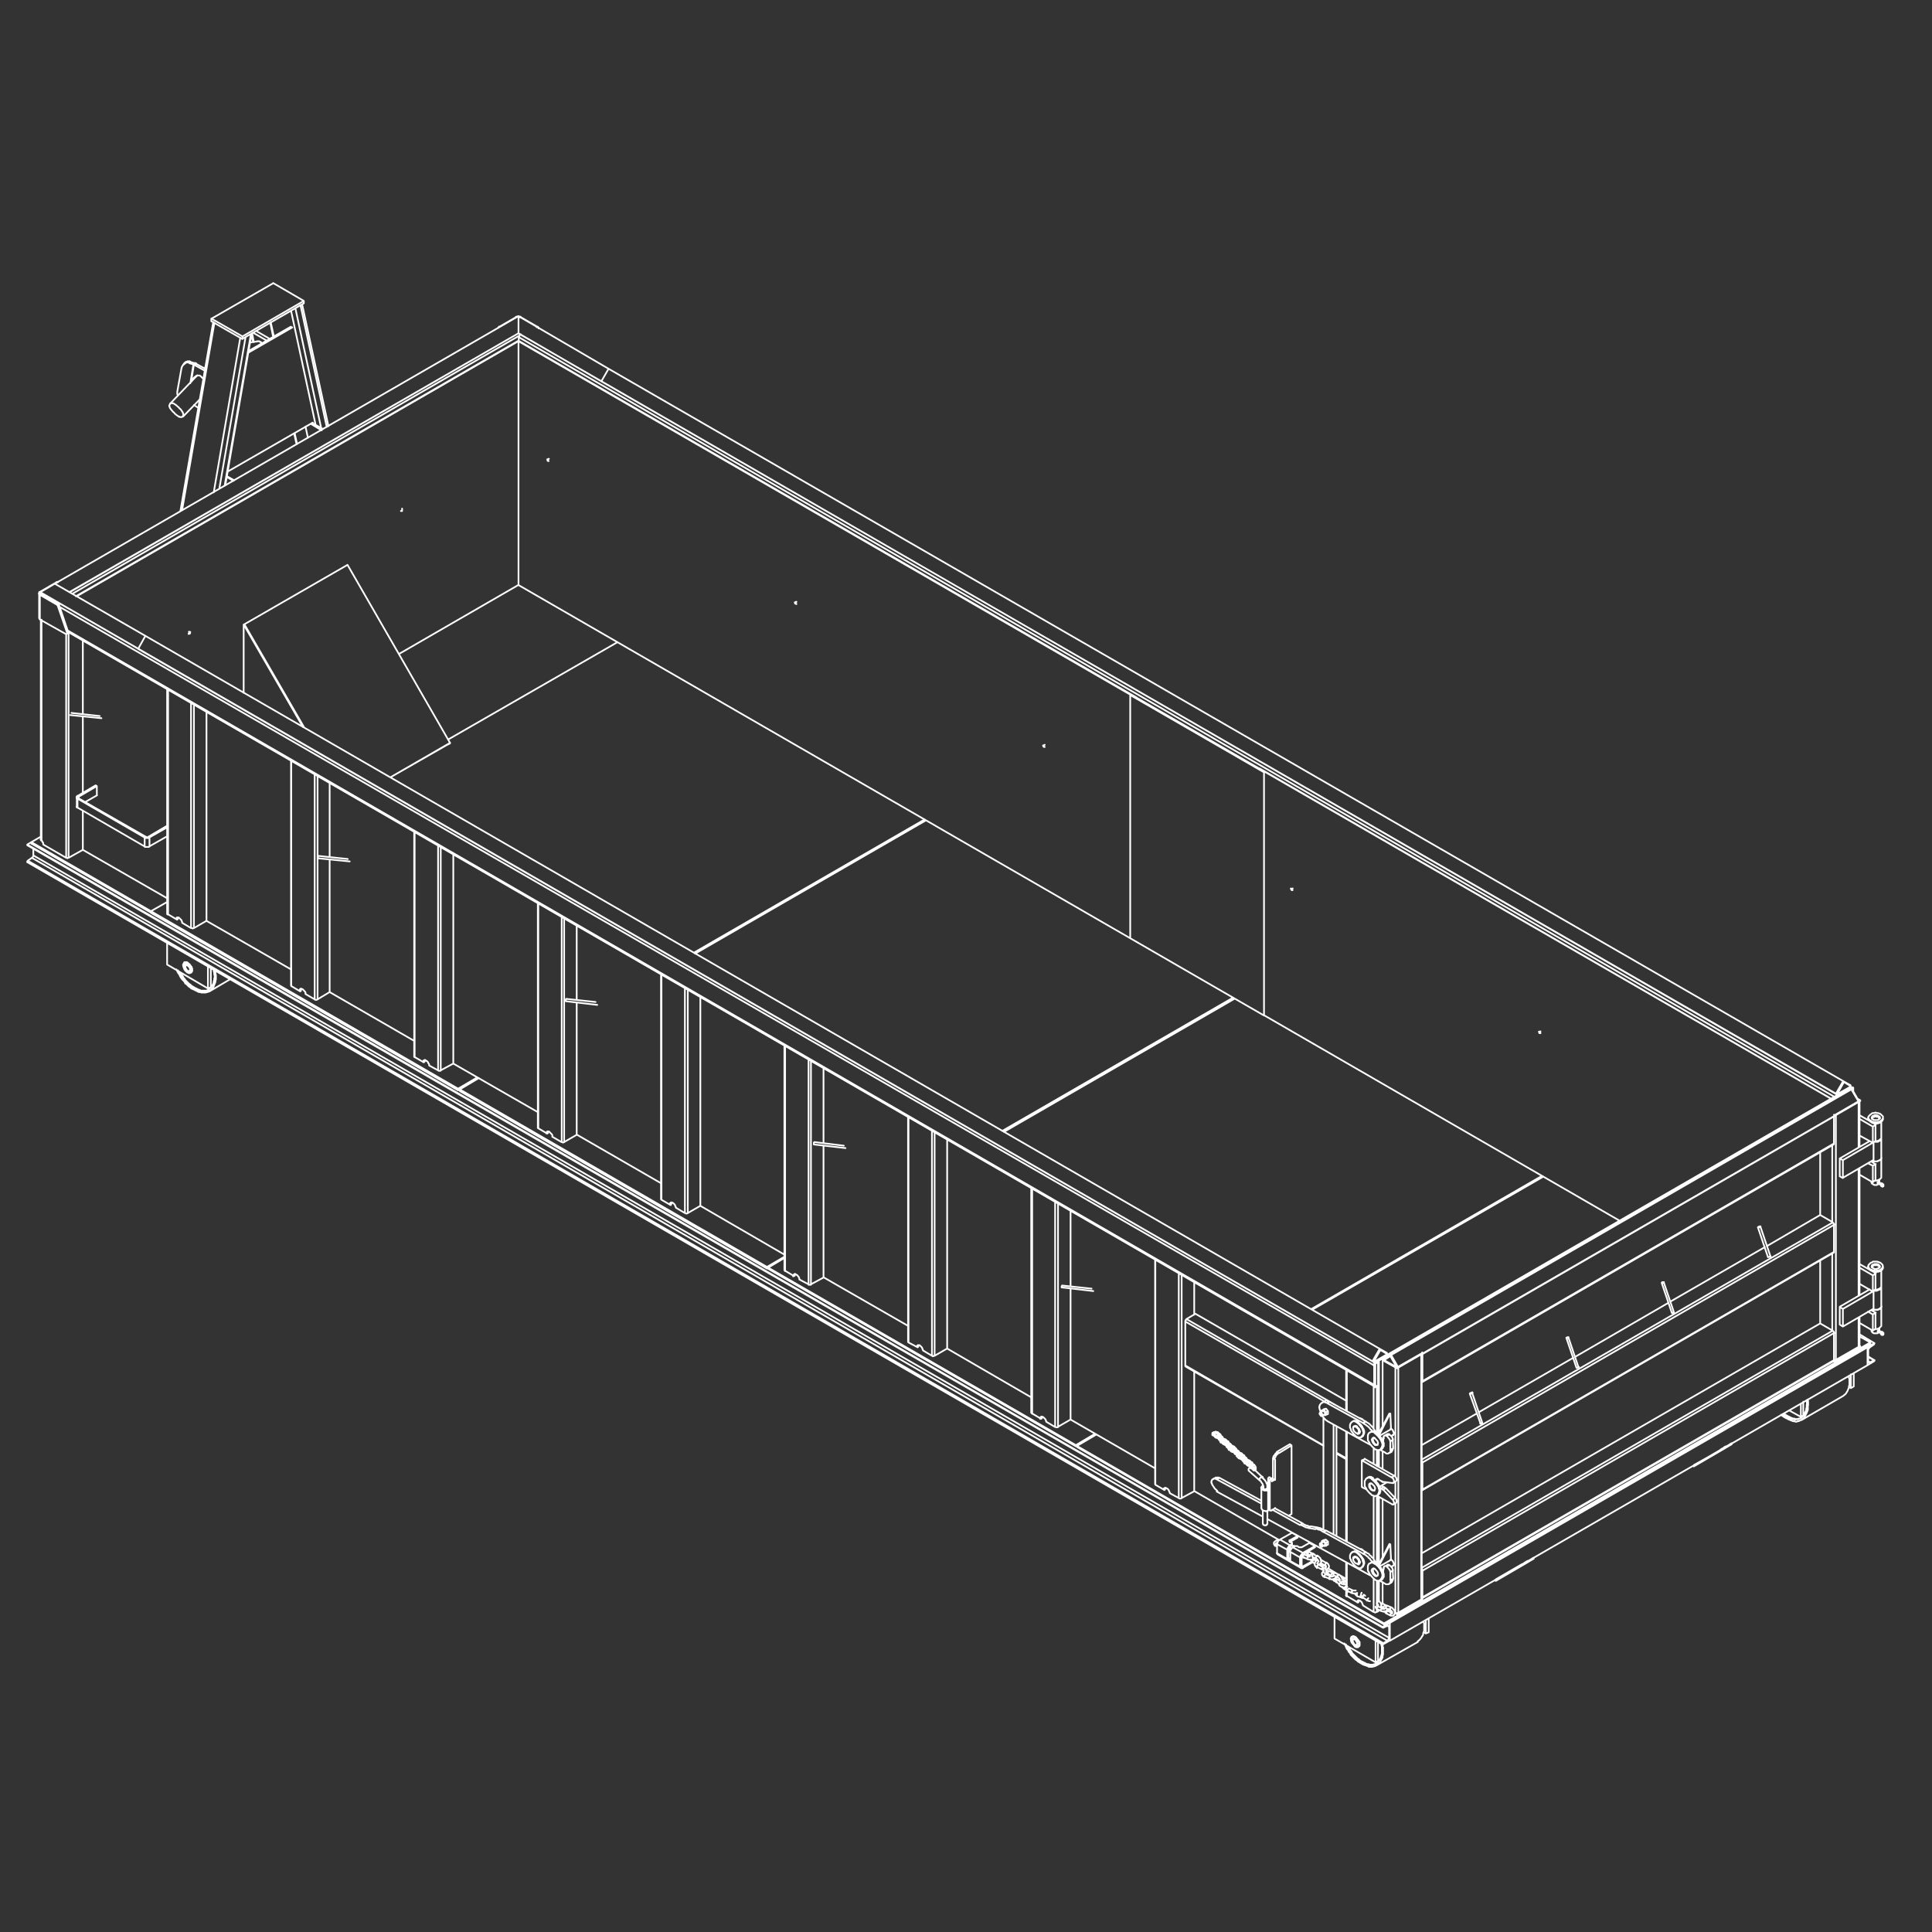 <svg xmlns="http://www.w3.org/2000/svg" id="Layer_1" data-name="Layer 1" viewBox="0 0 800 800"><rect x="0" y="0" width="800" height="800" fill="#333333" stroke="none"/><defs><style>      .cls-1 {        fill: none;        stroke: #fff;        stroke-linecap: round;        stroke-linejoin: round;        stroke-width: .7px;      }    </style></defs><path class="cls-1" d="M701.5,606.6h0M712.2,600.5h0M619.5,653.9h0M630.2,647.7h0M575.2,673.7l-.7-.5M773.6,561.9l2.3,1.3M773.6,563.7l.7.3M17.2,256.6v91.4M28.4,261.8v93.4M27.4,262.5v92.7M69.6,285.4v93.2M80.3,291.8v92.5M79.1,291.1v93.2M478.4,521.6v93.2M489.3,527.7v92.5M488.1,527.1v93.2M427.4,492.1v93.2M438.1,498.3v92.5M436.9,497.6v93.2M376.2,462.5v93.4M387,468.8v92.5M385.9,468.2v93.2M171.7,344.5v93.2M182.5,350.7v92.5M181.4,350v93.2M273.9,403.6v93.2M284.8,409.8v92.5M283.6,409.1v93.2M120.6,315v93.2M131.5,321.2v92.5M130.3,320.6v93.2M325.1,433v93.2M335.8,439.2v92.5M334.8,438.5v93.2M222.9,373.9v93.2M233.6,380.3v92.5M232.6,379.6v93.2M557.9,567.4l-.2.2M557.7,584.3v-16.7M557.7,638.5v-45.7M557.7,657.3v-10.2M557.7,661v-2.3M568.8,591.5v-17.6M568.8,606.2v-6.4M568.8,645.6v-26.1M568.8,667.5v-13.6M570.1,593.2v-19.2M570.1,607.1v-6.5M570.1,647.4v-28.1M570.1,664.8v-10.2M570.1,667.5v-1.3M568.8,573.9l.2-.2M17.5,245.8l-.3.2M215,139L29.9,245.9M22.9,248.8l-.3.2M214.7,138L28.9,245.2M765.8,450.3l.5.3M760.9,453.1l.3.2M214.8,139.6l544.7,314.5M574.3,561h-.2M569,573.4L28.1,261.1M569,565.4L24.7,251.3M569.8,564.1l-.5-.3M215.7,131.3l-.3.2M213.8,131.4l-.2-.2M206.8,135.3h.2M222.2,135.5l.3-.2M223,135.8h0M23.7,241.2l-.3-.2M17.2,245.6v.2M16.5,245.1h.3M534.1,637.9v.7M534.3,645.9l-.5.3M534.3,645.6l-.7-.3M539.5,648.6l-.5-.3M778.7,490.4h0M778.7,490.4v.2M778.7,490.4v-.2l.2-.2h.2M779,490.4h-.2M779.3,490.6l-.5.2M778.8,490.4v-.3M778.8,490.8h0M778.7,552h0M778.7,552h0M778.7,551.8h0v-.2h.2l.2-.2M779,551.8h-.2M779.3,552l-.5.2M778.8,551.8h0v-.2M778.8,552.2h0M547.5,584.3v.2M548.2,585.8h.2M547.5,638.4v.2M548.2,639.9h.2M535.3,640.5h0l.2-.2h.2v-.2h.3M533.5,642.2h0v.2h.2M534,641.4h-.3v.2h-.2v.2M549.9,651.6h0l-.2-.2v-.2h.2v-.3l.2-.2.2-.2M548.9,651.9h-.2v.2l-.2.2v.2l-.2.2v.2h.2v.2M550.9,652.6h0l-.2.2v.2h-.2v.2l-.2.2v.3l.2.2M572.1,665.3v-.2l-.2-.2v-.2l.2-.2v-.3h.2l.2-.2h.2M570.8,665.3h-.3l-.2.2v.2h-.2v.5l.2.2M572.5,666h-.3v.2h-.2l-.2.2v.7h.2M564.9,660.5h0l-.2.2h-.2v.2l-.2.2v.2l-.2.2v.2h.2M566.6,661.8h0l-.2.2-.2.2v.2l-.2.2v.2M556.9,658.1h-.2v-.2M556.7,657.9v-.5l.2-.2h.2v-.2h.3M557.1,654.9h0l-.2-.2v.2h-.2v.2h-.2v.5M556.6,655.6v.2l.2.2M574.3,668.2h-.2v-.2M574.1,668v-.5l.2-.2.2-.2h.2M574.5,665h-.3l-.2.2v.2l-.2.2v.2M573.8,665.6v.2h.2v.2M576.2,665.6h-.3v.2h-.2v.2l-.2.2v.2M575.5,666.3v.2l.2.2M575.8,669h0v-.2l-.2-.2M575.7,668.7v-.2l.2-.2v-.2l.2-.2h.2v-.2h.2M547,646.4h0v-.2h.2v-.2M546,647.9h-.2l-.2.2v.2h-.2v.2l-.2.2v.3M547.9,649.1h-.2l-.2.2v.3h-.2v.3M548.7,648.2h0v-.3l.2-.2v-.2l.2-.2.2-.2M570.8,663v.2h-.2l-.2.2-.2.2v.2h-.2M562.1,661h0l-.2-.2v-.2M561.9,660.6v-.5M563.6,661.5h0l-.2-.2v-.2M563.4,661.1v-.5l.2-.2M558.6,657.8h-.2l-.2.2-.2.2v.7h.2v.2M560.3,658.6h-.3v.2h-.2v.2l-.2.2v.3h.2v.2M552.6,654.6h0v-.2l-.2-.2M552.4,654.3h0l.2-.2v-.3h.2l.2-.2h.2M552.9,651.4v-.2h-.2l-.2.2-.2.2-.2.2v.3M552.2,652.1v.2h.2v.2M554.6,652.1h-.5v.2l-.2.2v.3M553.9,652.8v.3h.2M554.4,654.4h0v-.2h.3M548.9,648.7h0v-.2l-.2-.2h-.7l-.2.2v.2l-.2.2h.2M549,649.7h0v-.2h-.2l-.2-.2h-.3l-.2.2h-.2v.2l-.2.2M541.7,643.7h0v-.2l-.2-.2v-.2l.2-.2.2-.2v-.2h.3M540.3,643.7h-.2l-.2.2h-.2v.2l-.2.2v.3l.2.2v.2M542,644.6h-.3l-.2.2-.2.2v.5l.2.2M543.4,643.6h.2l.2-.2h.2M543.7,647.1v-.2h-.2v-.2M543.5,646.7v-.3l.2-.2v-.2h.2l.2-.2h.2M544,643.7h-.3l-.2.2-.2.2v.3M543.4,644.4v.3h.2M545.5,644.4h-.2l-.2.2-.2.2v.5M545,645.2h0v.2h.2M534.3,641.5h.2M528.8,638.9h-.3l-.2.2v.2l-.2.2v.3l.2.2M539.5,644.9h0v-.2l-.2-.2M539.3,644.6h0M556.2,653.9h0l-.2-.2M556.1,653.8l-.2.2h-.2M553.4,654.9h-.2v-.3h.2v-.2l.2-.2.2-.2h.2M553.9,654.1h.2l.2.2M554.6,656.3h0l-.2-.2.2-.2v-.2h.2l.2-.2.2-.2M555.1,655.4h.2v.2h.2M769.6,545.5v12.2M769.6,483.9v52.7M769.6,456.3v18.7M758.7,519v32M758.7,474.2v32M588.7,661.5h.3M758.9,551l-170.2,98.2M589,650.4l-.3-.2M588.7,616.6l.3.2M589,605.6l-.3-.2M758.9,506.2l-170.2,98.2M588.7,571.8l.3.2M589,560.7h-.2M577.8,622.5v45.4M577.8,613.6v6.9M577.8,566.2v45.2M577.8,566.2h0M553.4,601.5l4,2.3M490.8,565.4l57.2,33.1M491.3,546.2l63.8,36.8M490.8,547.2l57.6,33.1M135.3,176.8l-10.9-50.5M113.4,139.3l-1.3-5.9M123,183.8l-1-4.5M133,177.3l-10.7-49.7M130.7,176l-10.2-47.4M75.4,211.3l13.4-77.7M93,201.2l10.9-62.9M90.8,202.4l10.9-62.9M88.5,203.9l11-64.1M104.1,138.8l.7,2.8M104.4,138l.7,3.7M78.8,158.7l1.3-7.9M79.1,158.2l1.2-7.2M32.6,329.9v.7M522.9,616.1h0l.2.2v.2h.2l.2.2h.8l.2-.2M524.4,616.4h.2l.2-.2v-.2M521.8,613.1h0l-.2-.2v-.7l.2-.2.2-.2.2-.2h.2l.2-.2M522.4,611.6h.5v.2M514.7,605.1v-.2M514.7,604.9v-.3h.3M515.1,602.9h-.2l-.2.2v.2M514.7,603.2v.2M516.1,603.7h-.3l-.2.2v.2M515.6,604.1v.2M511.4,602h0v-.2M511.4,601.9h0v-.2h.2v-.2h.3M511.9,600h-.3l-.2.2v.2M511.4,600.4v.2M512.7,600.9h0l-.2-.2v.2h-.2v.2h-.2v.2M512.2,601.2h0v.2M508,599.2h0v-.2M508,599v-.2h.2v-.2h.3M508.5,597.2v-.2h-.2v.2h-.2l-.2.2v.2M508,597.5h0M509.4,597.9h-.2l-.2.2v.2h-.2M508.9,598.2l.2.2M510.6,599.5h0v-.3h.2v-.2h.3M509.4,599.7h-.3l-.2.2v.3M510.2,600.5v-.2h-.2v.2h-.2v.2l-.2.2h.2M511.6,599.9h.3M507.2,596.7v-.3l.2-.2h.3M506,596.7h-.2l-.2.2v.2l-.2.2h.2M507,597.5h-.3v.2h-.2v.3M508.2,597h.2v-.2h.2v.2M518.1,607.9h-.2v-.2M517.9,607.7h0l.2-.2.2-.2h.2M518.4,605.9h-.3v.2h-.2v.2M517.9,606.2h0l.2.2M519.3,606.7v-.2h-.2l-.2.2v.3M518.9,607.1h0M518.9,608.7v-.2M518.9,608.6v-.3h.3M513.9,602.4h0v-.3h.2v-.2h.2v.2M512.7,602.6h-.3v.2h-.2v.3M513.6,603.4h-.3l-.2.2v.3M514.9,602.7h.3M504,593.7h-.2v-.2l.2-.2.2-.2h.2M502.9,593.8h-.3l-.2.2v.3M503.7,594.7h-.3l-.2.2v.3M505,594h.3M504.9,596.2h-.2M504.7,596.2l.2-.2v-.2h.2v-.2h.2v.2M505.2,594.2h-.2l-.2.2v.2h-.2M504.7,594.5l.2.2M506.2,595h-.3l-.2.2v.2M505.7,595.4h0v.2M517.2,605.4h-.2v-.2l.2-.2v-.2h.3M515.9,605.6v-.2h-.2v.2h-.2v.3M516.9,606.2h-.3v.2h-.2v.3M518.3,605.7h0v-.2h.2v.2M712.2,600.5l.2-.2.2-.2h.2l.2-.2.3-.2h.2l.2-.2.2-.2.3-.2h.2l.2-.2M701.5,606.6l10.7-6M701.2,606.9h0l.2-.2.2-.2M716.4,598l.2-.2h.2l.2-.2M716.4,598l-2,1.2M630.2,647.7h.2l.2-.2h.2l.2-.2.3-.2.2-.2h.2l.2-.2.3-.2h.2l.2-.2M619.5,653.9l10.7-6.2M619.2,654.3h0v-.2h.2l.2-.2M634.4,645.4l.2-.2h.2l.2-.2M634.4,645.4l-2,1.2M773.3,557.9l-.5-.3M575.5,679.4h0M575.5,672l-.5-.3M773.3,565.2v-7.4M575.5,672l197.8-114.1M575.5,679.4v-7.4M575.5,679.4l197.8-114.1M13.8,354.2v.3l-.2.2v.2l-.2.2-.2.2h-.2M11.3,356.9v.2M572.5,681L11.3,357M13.2,355.2l-1.7,1.2M574.5,679.4L13.2,355.2M11.5,356.4v.2h-.2v.3M572.5,681L11.3,356.9M572.8,680.4L11.5,356.4M13.8,351.5v2.7M575.2,678.2L13.8,354.2M11.3,349.8h0v.2M11.3,349.7v.2M572.5,673.8L11.3,349.8M13,348.7l-1.7,1M572.5,673.7L11.3,349.7M575.5,672l-.5-.3M572.8,680.4v.2h-.2v.3h-.2v.2M572.5,681h0M572.5,681l3-1.7M575.5,679.4v-7.4M575.5,672l-3,1.7M572.5,673.7v.2M572.5,673.8h0l.2.2h.2M572.8,674l1.7-.8M574.5,673.2h.5v.2h.2v.3M575.2,673.7v4.5M575.2,678.2v.3l-.2.2v.2h-.2v.2l-.2.2-.2.2M574.5,679.4l-1.7,1M776,563.2h.2v.2M774.3,564.1l1.7-.8M773.6,563.6v.3h.2v.2h.5M773.6,559v4.5M774.3,557.9l-.2.2-.2.2-.2.2v.2l-.2.2v.3M776,556.7l-1.7,1.2M776.1,556.2v.3l-.2.2M776.1,556.2h0M776.1,563.6l-2.8,1.7M776.1,563.4v.2M773.3,557.9l2.8-1.7M770,552.5l6.2,3.7M773.3,565.2v-7.4M772.8,557.5l.5.3M773.3,565.2h0M570.8,593.8l4.5-8.5M575.7,585.3h-.3M571.1,594.2l4.5-8.9M576,591.8l-4.7,2.7M575.7,585.3l.3,6.5M570.8,648.1l4.5-8.7M575.7,639.5l-.3-.2M571.1,648.2l4.5-8.7M576,645.9l-4.7,2.7M575.7,639.5l.3,6.4M62.5,378v-.7M13,348.7v.7M13,349.3l49.5,28.6M13,348.7l3.8-2.2M62.5,377.3l-49.5-28.6M62.5,377.3l6.7-3.8M185.6,306.2l70.1-40.3M619.2,654.3l.2.3M631.2,647.2l-12,7M619.3,654.6l3.7-2.2M635.1,645.4l-12,7M631.4,647.6l-12,7M631.2,647.2l.2.3M631.4,647.6l3.7-2.2M635.1,645.4l-.2-.3M634.9,645.1l-3.7,2.2M717.1,598l-.2-.3M716.9,597.7l-3.7,2.2M701.3,607.2l3.7-2.2M717.1,598l-12,7M713.4,600.2l3.7-2.2M701.2,606.9l.2.3M713.4,600.2l-12,7M713.2,599.9l.2.3M713.2,599.9l-12,7M562.9,641.2h0l.3.2h.5l.3.2.3.2.2.3.3.2.2.3h.2M561.1,590.7v-.2M562.8,593.2h-.2M560.3,588.5h0l.3-.2h.7l.3.2h.2l.3.2M562.1,588.7l.3.2.2.3.3.2.3.3.2.2.3.3.2.3.2.3.2.5.2.3.2.3v.3l.2.3v1l-.2.3v.2l-.2.3v.2l-.2.2-.3.2M561.8,589l.3.2.2.2.3.2.2.3.3.3.2.3.3.3.2.3.2.3.2.3v.3l.2.3v.3l.2.5v.5l-.2.3v.3l-.2.2-.2.2-.2.2-.2.2-.2.2h-1l-.3-.2h-.2l-.3-.2-.3-.2-.2-.3-.3-.2-.3-.3-.2-.3-.2-.3-.3-.3-.2-.3-.2-.3v-.3l-.2-.5-.2-.3v-1.3l.2-.2v-.3l.2-.2.2-.2.2-.2.2-.2h.2l.3-.2h.2l.3.2h.2l.3.2.3.2M560.8,590.8h0v-.2h.2l.2-.2h.3l.2.2h.2M561.8,590.7l.2.2.2.2.2.2.2.2.2.2v.3l.2.2v.3l.2.2v.2l-.2.3v.2h-.2v.2h-.2l-.2.2h-.2M561.1,644.7h0M562.8,647.4h-.2M560.3,642.5h.3l.2-.2h.2l.3.2h.3l.2.2.3.2M562.1,642.9l.3.2.2.2.3.2.3.3.2.3.3.3.2.3.2.3.2.3.2.3.2.3v.3l.2.5v.8l-.2.3v.3l-.2.2v.2l-.2.3h-.3M561.8,643l.3.2.2.2.3.3.2.2.3.3.2.3.3.3.2.3.2.3.2.3v.5l.2.3v.3l.2.3v.7l-.2.3v.2l-.2.3-.2.2-.2.2-.2.2h-.2l-.2.2h-.5l-.3-.2h-.3l-.2-.2-.3-.2-.3-.2-.2-.2-.3-.3-.3-.3-.2-.3-.2-.2-.3-.5-.2-.3-.2-.3v-.3l-.2-.3-.2-.3v-1.3l.2-.3v-.2l.2-.3.2-.2.2-.2.2-.2h1.2l.3.2.3.2M560.8,645.1h0v-.2l.2-.2h.8M561.8,644.7l.2.2.2.2.2.2.2.2.2.3v.2l.2.3v.2l.2.2v.3l-.2.2v.2l-.2.2-.2.2h-.3M562.9,587.2h.3l.3.2h.2l.3.2.3.2.2.2.3.3.2.2.2.2M738.5,585.3l.5.3.5.3.5.3.5.3.5.2.5.3.5.2.5.2h.5l.5.2h.8l.5-.2h.3l.5-.2.3-.2M763.1,578.1l.3-.2.3-.3.3-.2.3-.3.2-.3.3-.5.2-.3.2-.5.2-.5.2-.5v-.5l.2-.5v-1.2M765.8,572.3v-1.3l-.2-.5v-.8M738,585.6l.5.3.5.3.5.3.5.3.5.2.5.3.5.2h.5l.5.2h.3l.5.2.5-.2h.8l.3-.2.5-.2.3-.2.3-.3.3-.2.3-.3.2-.3.3-.5.2-.3.2-.5.2-.3.2-.5v-.5l.2-.7v-1M748.2,581.8v-1.3l-.2-.5v-.2M737.5,585.8l.3.3.7.5.5.3.5.3.5.2.5.3.5.2.5.2.5.2.5.2h.5l.5.2h.5l.3-.2h.5l.3-.2.5-.2.3-.2.3-.2.3-.3.3-.2.3-.3.2-.5.3-.3.2-.5.2-.3.2-.5.2-.5.2-.5v-1.8M748.7,582v-1.8l-.2-.7M570,688.7l-.2.2-.5.2h-.3l-.5.2h-1.3l-.5-.2h-.5l-.5-.2-.5-.3-.5-.2-.5-.3-.5-.2-.5-.3-.5-.5-.5-.3-.5-.5-.3-.3-.5-.5-.5-.5-.5-.5-.3-.7-.5-.5-.3-.7-.5-.5-.2-.5M572,680.7v.5l.2.7v2.8l-.2.7-.2.5v.3l-.3.5-.2.5-.2.3-.3.3-.2.3-.3.3-.3.2-.3.3-.3.2-.5.2h-.3l-.5.2h-1.3l-.5-.2-.5-.2-.5-.2-.5-.2-.5-.2-.5-.3-.5-.3-.5-.3-.5-.3-.5-.3-.5-.5-.5-.3-.3-.5-.5-.5-.5-.7-.5-.5-.3-.5-.3-.7-.5-.5-.3-.7-.3-.7M589.5,671.3v.3l.2.7v3l-.2.5-.2.5v.5l-.2.5-.3.3-.2.5-.3.3-.2.3-.3.3-.3.3-.3.2-.2.2M572.5,681v.5l.2.7v2.8l-.2.7v.5l-.2.5-.2.3-.3.5-.2.5-.2.3-.3.3-.3.3-.3.2-.3.3-.3.2-.3.2-.5.2h-.3l-.5.2h-1.5l-.3-.2-.5-.2-.5-.2-.7-.2-.5-.2-.5-.3-.5-.3-.5-.3-.5-.3-.5-.5-.5-.3-.5-.5-.5-.5-.5-.5-.5-.5-.3-.7-.5-.5-.3-.7-.5-.5-.3-.7-.3-.7-.3-.7-.2-.2M86.5,409.8h-.2l-.3.2-.5.2h-2.2l-.5-.2-.5-.2-.5-.2-.5-.3-.5-.2-.5-.3-.5-.3-.5-.3-.5-.5-.5-.3-.5-.5-.5-.5-.5-.5-.3-.5-.5-.5-.3-.7-.5-.5-.3-.7-.2-.3M88.5,401.7v.5l.2.5v.7l.2.7v.5l-.2.7v.5l-.2.5v.5l-.2.5-.2.5-.2.3-.3.3-.2.3-.3.3-.3.3-.3.3-.3.2-.3.2-.3.2-.5.2h-2.2l-.5-.2-.5-.2-.5-.2-.5-.3-.5-.2-.5-.3-.5-.3-.5-.3-.5-.5-.5-.3-.5-.5-.5-.5-.5-.5-.5-.5-.3-.5-.5-.7-.3-.5-.3-.7-.3-.7-.5-.5v-.2M89,401.9l.2.5v.7l.2.7v1.8l-.2.5v.5l-.2.5-.2.5-.2.5-.2.5-.2.3-.3.3-.3.3-.2.3-.3.3-.5.2-.3.3-.3.2h-.3l-.5.2h-1.8l-.5-.2h-.5l-.5-.2-.5-.3-.5-.2-.5-.3-.5-.2-.7-.3-.5-.5-.5-.3-.5-.5-.5-.5-.5-.3-.3-.7-.5-.5-.5-.5-.5-.7-.3-.5-.3-.7-.5-.7-.3-.5-.3-.7-.2-.3M560.9,678.9l-.2-.2h-.3v.2h-.2v.2l-.2.2v.2M560.1,679.4v.2l.2.2v.2l.2.3v.2l.2.2.2.2.2.2h.3l.2.2v-.2h.3v-.3l.2-.2M559.9,679.4v-.5l.2-.2h.8l.2.2.2.2.2.2v.2l.2.3.2.2v.3l.2.3-.2.2v.3h-.2l-.2.2h-.3l-.2-.2-.2-.2h-.2l-.2-.2-.2-.3-.2-.2-.2-.2v-.7M559.4,679v.5l.2.3v.3l.2.2.2.3.2.2.2.2.2.3.2.2h.3l.2.2h.2l.2.2h.2l.2-.2h.2l.2-.2.2-.2v-1.3l-.2-.3-.2-.2-.2-.3-.2-.2-.2-.3-.2-.2-.2-.2-.2-.2h-.3l-.2-.2h-.5l-.2.2-.2.2v.2l-.2.2v.3M559.4,678.9v-.3l.2-.3v-.2h.2l.2-.2h1l.2.2.2.2.3.2.2.3.2.2.2.3.2.2.2.3v.3l.2.2v1l-.2.2v.2l-.2.2-.2.2h-.8l-.2-.2h-.2M77.4,399.7h-.5l-.2.2v.3M76.8,400.2v.7l.2.2.2.2v.2l.2.2.2.2.2.2h.7v-.2l.2-.2v-.2M76.4,400.2v-.3l.2-.2.2-.2h.5l.2.2.2.2h.2l.2.3.2.2.2.2v.2l.2.3v.7l-.2.2v.2h-.8l-.2-.2-.2-.2-.2-.2-.2-.2-.2-.2v-.3l-.2-.2v-.5M75.9,400.1v.2l.2.3v.2l.2.3v.3l.2.2.2.3.2.2.2.2.3.2.2.2h.2l.2.2h.7l.2-.2v-.2h.2v-.3l.2-.2v-.5l-.2-.2v-.3l-.2-.2v-.3l-.2-.3-.2-.2-.2-.2-.3-.3-.2-.2h-.2l-.2-.2h-.3l-.2-.2-.2.2h-.3v.2l-.2.2v.2l-.2.2v.3M75.9,399.9v-.3l.2-.2v-.2l.2-.2v-.2l.2-.2h.8l.2.2.2.2.3.2.2.2.2.2.2.2.2.3.2.3.2.2.2.3v1.5l-.2.2-.2.2h-.3l-.2.2h-.2l-.2-.2h-.3v-.2M740.8,584l4.9,2.7M745.7,586.7v-5.5M746.7,586.1l-1,.5M746.7,586.1v-5.7M590.4,676.4l1.2-.5M591.6,670.2v5.7M590.4,676.4l-.8-.5M590.4,670.8v5.5M77.6,402.7h.3l.2.2h.7l.2-.2h.2l.2-.2v-.2l.2-.2v-1l-.2-.3v-.3l-.2-.3-.2-.2-.2-.3-.2-.3-.2-.2-.3-.2-.2-.2-.2-.2-.3-.2h-1l-.2.2v.2l-.2.2v.2l-.2.2v.3M75.9,399.7h0M69.2,399.4v-8.9M69.2,399.4l16.9,9.9M86.1,400.4v8.9M87.3,408.8l-1.2.5M87.3,400.9v7.9M561.1,681.7h0l.3.2h.2l.2.2h.2l.2-.2h.2l.2-.2h.2l.2-.3v-1.5l-.2-.2-.2-.3-.2-.3-.2-.2-.2-.3-.2-.2-.2-.3-.2-.2-.3-.2h-.2l-.3-.2h-.5l-.2.2h-.2l-.2.2v.2l-.2.3v.3M559.4,678.7v.2M552.6,678.5v-8.9M552.6,678.5l17.1,9.9M569.6,679.4v9M570.6,687.7l-1,.7M570.6,680v7.7M766.4,574.8l-.8-.5M766.4,574.8v-5.7M766.4,574.8l1.2-.7M767.6,574.1v-5.5M17.2,348h-.2v-.2l-.2-.2M28.4,355.2l5.9-3.3M34.3,335.8v16.1M34.3,296.6v31.6M34.3,265.2v30.5M17.9,349.7v-.7l-.2-.2-.2-.2v-.3l-.2-.2-.2-.2M17.9,349.7l9.5,5.5M27.4,355.2h.3l.2.2.2-.2h.3M28.2,261.8h.2v-.2M73.6,380.6v-.5h.2M73.6,380.6l-.3.2M69.2,378.3v.2l.2.2h.2M80.3,384.3l5.2-3M85.5,294.6v86.7M69.6,378.6l3.7,2.2M75.4,382.1v-.5l-.2-.2v-.3l-.2-.2-.2-.2-.2-.2-.2-.2-.2-.2-.2-.2h-.8v.2l-.2.2v.3M75.4,382.1l3.7,2.2M79.1,384.3h.5l.2.2.2-.2h.3M482.4,616.8v-.2l.2-.2v-.3M482.4,616.8l-.2.2M478.3,614.4v.2l.2.2M489.3,620.3l5.2-2.8M494.5,567.7v49.7M494.5,530.8v13.6M478.4,614.8l3.8,2.2M484.4,618.3v-.3l-.2-.2v-.2l-.2-.3v-.2l-.2-.2-.2-.3-.2-.2h-.2l-.2-.2h-.2l-.3-.2-.2.2h-.2l-.2.2v.5M484.4,618.3l3.7,2M488.1,620.3l.2.2h.8l.2-.2M431.4,587.3v-.5h.2v-.2M431.4,587.3l-.3.2M427,585h.2v.2l.2.2M438.1,590.8l5.2-3M443.3,533.6v54.2M443.3,501.3v31.3M427.4,585.3l3.7,2.2M433.2,588.7v-.3l-.2-.3v-.2l-.2-.3-.2-.2-.2-.2-.2-.2-.2-.2h-.2l-.2-.2h-.5l-.2.2v.2h-.2v.5M433.2,588.7l3.7,2.2M436.9,590.8h.2l.2.2h.7l.2-.2M380.2,557.7v-.2l.2-.2v-.2M380.2,557.7l-.2.2M376,555.5h0v.2h.2v.2M376.2,555.9l3.8,2M382.2,559.2v-.2l-.2-.3v-.2l-.2-.3v-.2l-.2-.2-.2-.2-.2-.2-.2-.2-.2-.2h-.8l-.2.2v.5M382.2,559.2l3.7,2.2M387,561.4l5.2-3M392.2,471.7v86.7M385.9,561.4h.3v.2h.3l.2-.2h.3M175.7,439.7l.2-.2v-.3l.2-.2M175.7,439.7l-.2.2M171.5,437.4v.2l.2.2M182.5,443.2l5.2-2.8M187.7,353.7v86.7M171.7,437.7l3.8,2.2M177.7,441.2v-.5l-.2-.3-.2-.2v-.2l-.2-.3-.2-.2-.2-.2h-.2l-.2-.2-.2-.2h-.3l-.2.2h-.2v.2l-.2.2v.3M177.7,441.2l3.7,2M181.4,443.2l.2.2h.8l.2-.2M277.9,498.8v-.3l.2-.2.2-.2M277.9,498.8l-.2.2M273.7,496.4h0v.2h.2v.2M273.9,496.8l3.8,2.2M279.9,500.1v-.2l-.2-.2v-.3l-.2-.2v-.3l-.2-.2-.2-.2-.2-.2-.2-.2h-.2l-.2-.2h-.5l-.2.2-.2.2v.5M279.9,500.1l3.7,2.2M284.8,502.3l5.2-3M290,412.8v86.5M283.6,502.3h.2l.2.2h.5l.2-.2h.2M124.6,410.3v-.5l.2-.2M124.6,410.3l-.3.2M120.5,407.9h0v.2l.2.2M131.5,413.8l5-3M136.5,355.9v54.9M136.5,324.2v30.6M120.6,408.3l3.7,2.2M126.5,411.6v-.7l-.2-.2-.2-.3-.2-.2-.2-.2-.2-.2-.2-.2h-.2l-.2-.2h-.5v.2h-.2v.2l-.2.2v.3M126.5,411.6l3.8,2.2M130.3,413.8h0l.2.2h.7l.2-.2h.2M329.1,528.2v-.3l.2-.2v-.2M329.1,528.2l-.3.2M324.8,525.9l.2.2v.2h.2M335.8,531.8l5.2-2.8M341,474.4v54.6M341,442.2v31.1M325.1,526.2l3.7,2.2M331,529.8v-.5l-.2-.2v-.3l-.2-.2-.2-.2-.2-.3-.2-.2h-.2l-.2-.2h-.2l-.2-.2h-.2l-.2.2-.2.2v.2l-.2.2v.2M331,529.8l3.8,2M334.8,531.8v.2h1v-.2M226.9,469.2v-.3l.2-.2M226.9,469.2l-.3.2M222.7,466.8v.3h.2M233.6,472.9l5.2-3M238.8,415.1v54.7M238.8,383.1v31M222.9,467.2l3.7,2.2M228.7,470.7v-.7l-.2-.3-.2-.2-.2-.2-.2-.2-.2-.2-.2-.2-.2-.2h-.7l-.2.2v.2l-.2.2v.2M228.7,470.7l3.8,2.2M232.6,472.9h.2l.2.2h.3l.2-.2h.2M562.6,663.3v-.3l.2-.2M562.6,663.3l-.3.3M557.7,567.6l-.2-.2v-.2h-.2M557.7,661h-.2v-.2l-.2-.2M562.3,663.6l-4.5-2.7M564.4,664.8v-.2l-.2-.2v-.3l-.2-.2v-.2l-.2-.3-.2-.2-.2-.2-.2-.2h-.2l-.3-.2h-.3l-.2.2-.2.2v.5M568.8,667.5l-4.4-2.7M568.8,573.9l-11-6.4M570.6,573.6l-.5.3M571.3,666.8l-1.2.7M573,665.8l-.5.2M570.1,667.5h-.3l-.2.2h-.3l-.2-.2h-.3M569.1,574.1h-.2l-.2-.2M17,245.8h.2v.2M22.5,248.9h.2v.2l.2.2M17.2,245.9l5.4,3M214.8,141.2v-1.5M214.8,139.6l.2-.2v-.3l.2-.2.2-.3v-.2h.2M766.3,450.6v-.2h.5v.2M766.1,450.6h.2M570.6,563.4l-.8.7M569,565.4v8M569,573.4v.3h.2v.2M23.7,249.3l-.2.2-.2.2M569.8,564.1h-.2l-.2.2-.2.2-.2.2v.2l-.2.3v.3M215.7,131.3l-.2-.2h-.5l-.2-.2h-.3l-.2.2h-.5l-.2.2M222.5,135.3l-6.9-4M213.7,131.3l-6.9,4M206.3,135.8h0v-.2h.2v-.2l.2-.2h.2M222.5,135.3h.2l.2.2v.2h.2v.2M223,135.8v.2M23.4,241.1h.2l.2-.2v.2h.2M23.4,241.1l-6.9,4M16.2,255.8h0v.2l.2.2v.2l.2.2M17,245.4h0l-.2.2v.2h.2v.2h.2M16.5,245.1h-.2v.2l-.2.2v.5h.2v.2l.2.2M28.2,261.7v.5h-.2M17.2,245.9l6.9,4M17.2,245.9l-.7.3M24.1,249.9h0l.2.2.2.2v.2M23.4,250.3l.7-.3M27.7,261.8l.5-.2M24.4,250.4l3.8,11.2M24.4,250.4l-.5.3M16.5,256.5l10.7,6M27.2,262.5h.2v.2l.2-.2.2-.2v-.5M23.9,250.8l3.8,11M23.9,250.8h0v-.2h-.2v-.2l-.2-.2h-.2M16.5,246.3l6.9,4M16.5,246.3v10.2M186.1,307.8h.2M185.7,308.2l.5-.3M185.7,308.2v-.2M185.7,308v.2M100.9,286.9v-28.3M100.9,258.6l24.6,42.5M143.9,233.9l-42.7,24.6M186.4,307.7l-42.5-73.8M186.1,307.8l.3-.2M186.4,307.7l-24.8,14.2M161.6,321.9l24.4-14.1M101.2,258.5l-.3.2M125.5,301.1l-24.6-42.5M126,301.3l-24.8-42.8M570.6,563.7l-1.5.8M569.1,574.3l.3.2M569.1,564.6l.3.2M569.1,564.6v9.7M569.5,574.4l1.2-.7M569.5,564.7l1.2-.7M569.5,564.7v9.7M767.4,450.4v1.5M767.4,450.4l-.3-.2M767.1,450.3l-1,.7M766.1,451.3l1.3-.8M537.3,636.7l-3.2,1.8M537.3,636.7v-.7M533.5,644.7v.3l.2.2M533.6,645.2l-.5.3M534,645.6l-.7.3M534.1,646.1v.2M535,639.9h0v.2h-.2M534.8,639.5l.2-.2v-.5h-.2M534.1,638.5l.7.3M534.1,638.5l-.2-.2v-.5h.2M537.3,636l-3.2,1.8M537.3,636l-2.3-1.3M535,634.7l-5,2.8M534.8,640l-.8.5M534.8,640v-.5M534.8,639.5l-.8.3M533.5,644.7l-.5.3M533.5,641.5v3.2M533,645.1v.3l.2.2M533,641.7v3.3M528.8,639.4v3.7M542.4,644.6l-1.2-.8M544.5,645.7l-.7-.3M544.2,645.9l.3-.2M539.5,648.6l3.7-2M539.5,649.2l4-2.3M544.5,646.1v-.3M533.5,641.5l-.5.2M533.5,641.5v-.3l.2-.2v-.2l.2-.2h.2v-.2M534,640.5v-.7M530,637.5l4,2.3M530,637.5l-.3.2-.2.2-.2.2-.2.2v.3l-.2.2v.2l-.2.3v.2M533,641.7l-4.2-2.3M533,641.7v-.3l.2-.3v-.2l.2-.2.2-.3.2-.2.2-.2.2-.2M534,645.6h-.2v-.2h-.2v-.2M534.3,645.7l-.3-.2M539.5,648.6v.7M539,648.2v.3l.2.2h.2l.2-.2M533.8,646.2l-.5-.3M533.3,645.9h0l-.2-.2v-.2M533.1,645.6l-4.4-2.5M529.1,643.7h0l-.2-.2-.2-.3v-.2M538.3,648.6l.2.3v.3h.2l.2.2h.5l.2-.2M534.1,646.2h-.3M544.5,640.7l-5,3M544.5,640.7v-.5M537.2,640.2l.7.5M537.2,640.2h-1M535.3,640.7l.8-.5M544.5,640.2l-5,2.8M544.5,640.2l-2.3-1.3M539,640.7l3.2-1.8M539,640.7h-1.2M539,648.2l-.7.3M539,644.6v3.7M534.1,646.2v-.2h.2v-.2M538.3,648.6l-4.2-2.3M538.3,644.9v3.7M534.3,645.9v-3.3M538.3,644.9l-4-2.3M535.3,640.7l4.2,2.3M535.3,640.7l-.2.2-.2.2-.2.2-.2.2-.2.2v.3l-.2.2v.5M539,644.6h0v-.3l.2-.2.2-.2v-.2h.2M539.5,643.7v-.7M538.3,644.9l.2-.2v-.5l.2-.2.2-.3.2-.2.2-.2.2-.2.2-.2M539,644.6l-.7.3M774.8,480.9l1.8,1.2M773.5,481.7l2,1M770,486.4l5.5,3.2M775.5,482.7l1.2-.7M775.5,489.6v-6.9M776.6,488.7l-1.2.8M776.6,482.1v6.7M770,523.4l6.7,3.8M775.5,528.1l1.2-.8M776.6,533.9l-1.2.8M776.6,527.2v6.7M775.5,534.8v-6.7M770,524.9l5.5,3.2M770,531.6l5.5,3.2M770,461.8l6.7,3.8M775.5,466.5l1.2-.8M776.6,472.5l-1.2.7M776.6,465.7v6.9M775.5,473.2v-6.7M770,463.3l5.5,3.2M770,470.2l5.5,3M774.8,542.5l1.8,1M773.5,543.1l2,1.2M770,547.8l5.5,3.2M775.5,544.3l1.2-.8M775.5,551v-6.7M776.6,550.3l-1.2.7M776.6,543.5v6.9M775.5,480.7h.3l.2.2h1.2l.3-.2h.3l.2-.2h.3l.2-.2.2-.2.2-.2.2-.2v-.3M776.6,488.9h.5l.3-.2h.3l.2-.2h.3l.2-.2.2-.2.2-.2.2-.2v-.3M775.5,542.1h0l.3.2h1.7l.3-.2h.2l.3-.2.2-.2.2-.2h.2l.2-.2v-.5M776.6,550.3h.8l.3-.2h.2l.3-.2.2-.2.2-.2.2-.2.2-.2v-.3M778.3,463.1v-.2h-.2l-.2-.2-.2-.2-.2-.2h-.5M777.1,462.5l-.2-.2h-.5l-.3.2h-.3l-.3.2-.2.2v.2h-.2v.2M776.6,472.5h.8l.3-.2h.2l.3-.2.2-.2.2-.2h.2l.2-.3v-.2M778.3,524.6h0l-.2-.2-.2-.2-.2-.2h-.2l-.2-.2h-.3M777.1,523.9h-1.2l-.2.2-.3.2h-.2v.2l-.2.2M776.6,534.1h.5l.3-.2h.3l.2-.2h.3l.2-.2.2-.2.2-.2.2-.2v-.3M761.8,541.1v7.4M761.8,548.5l1.3.8M775.8,542v-7.4M763.1,549.3v-7.4M763.1,549.3l12.7-7.4M775.8,534.6h0M761.8,541.1l12.4-7.2M763.1,542l-1.3-.8M763.1,542l12.7-7.4M761.8,479.7v7.4M761.8,487.1l1.3.7M775.8,480.4v-7.4M763.1,487.7v-7.4M763.1,487.7l12.7-7.4M775.8,473h0M761.8,479.7l12.4-7.2M763.1,480.4l-1.3-.7M763.1,480.4l12.7-7.4M779,479.4h0v.3l-.2.2v.2l-.2.2h-.2l-.3.2-.2.2h-.3l-.2.2h-1.3l-.2-.2h-.3M779,471.3v.3l-.2.2v.2l-.2.2-.2.2h-.3l-.2.2-.3.2h-1.3M779,541h0v.2l-.2.2v.2l-.2.2-.2.2-.3.2h-.2l-.3.2h-1.7l-.3-.2M779,532.8v.3l-.2.2v.2l-.2.2-.2.2-.3.2h-.2l-.3.2h-.2l-.3.2h-.8M777.8,551.5h-.3v-.3h.2v-.2h.2v-.2h.2v.2M778,551.7h0l-.2.2h-.2l-.2.2h-1.5l-.2-.2h-.2l-.2-.2-.2-.2v-.2l-.2-.2M775.1,524.7l.2-.2.2-.2v-.2l.2-.2h.3l.2-.2h1l.2.2h.3l.2.2M777.8,524.2h.2l.2.2v.3M777.8,490.1h-.2l-.2-.2v-.2l.2-.2.2-.2h.2v.2M778,490.1v.2h-.2l-.2.2h-.2l-.3.2h-1l-.2-.2h-.2l-.2-.2-.2-.2h-.2v-.2l-.2-.2M775.1,463.3l.2-.2v-.2l.2-.2.2-.2.3-.2h1.3l.3.2h.2M777.8,462.6l.2.2.2.2v.3M778.7,490.4l-1.2-.7M778.7,490.4l-1.2-.7M778.8,490.8h0v-.2h-.2v-.2M778.7,490.6h0M778.7,490.4h.2M778.8,490.4h.3l.2.2v.5h-.2l-.2-.2-.2-.2M778.7,552l-1.2-.7M778.7,551.8l-1.2-.7M778.7,552h0M778.8,552.2h0v-.2h-.2M778.7,551.8v.2h.2v-.2M778.8,551.8h.3v.2h.2v.5h-.3v-.2l-.2-.2M775.1,463.1h0l.2-.2v-.2l.2-.2h.2l.3-.2h.2l.3-.2h.7l.3.2h.2l.2.2.2.2h.2l.2.2v.2M775.6,463.6l-.2-.2-.2-.2-.2-.2v-.3l.2-.2v-.2l.2-.2h.2l.3-.2h.2l.3-.2h.5l.2.2h.5l.2.2.2.2h.2l.2.2v.5l-.2.2v.2h-.2l-.2.2-.3.2h-1.5l-.2-.2h-.2M779.7,463.3v.3l-.2.2v.2l-.2.2-.3.2-.2.2-.3.2-.3.2h-.3l-.3.2h-1.7l-.3-.2h-.3l-.3-.2-.2-.2M774.6,464.5l-.3-.2-.2-.2-.2-.2-.2-.2v-.3l-.2-.2M774.6,464.1l-.3-.2-.2-.2-.2-.2-.2-.2v-.3l-.2-.3.2-.2v-.2l.2-.2.2-.2.2-.2.2-.2.3-.2.3-.2.2-.2h.7l.5-.2h.3l.3.2h.7l.3.2h.3l.2.2.3.2.2.2.2.2.2.2.2.2v.8l-.2.2v.2l-.2.2-.3.2-.2.2-.3.2-.3.2h-.3l-.3.2h-1.7l-.3-.2h-.3l-.3-.2-.2-.2M775.1,524.6h0l.2-.2v-.2h.2l.2-.2.3-.2h1.5l.2.2h.2l.2.2.2.2.2.2M775.6,525.1l-.2-.2h-.2l-.2-.2v-.5l.2-.2v-.2h.2l.2-.2h.3l.2-.2h1.3l.2.2h.2l.2.2.2.2.2.2v.3l-.2.2v.2l-.2.2h-.2l-.3.2h-.2l-.3.2h-.7l-.3-.2h-.2l-.2-.2M779.7,524.7v.5l-.2.2v.2l-.2.2-.3.2-.2.2-.3.2h-.3l-.3.2h-.7l-.3.2h-.3l-.3-.2h-.7l-.3-.2-.3-.2h-.2M774.6,526.1l-.3-.2-.2-.2-.2-.2-.2-.3v-.3l-.2-.2M774.6,525.7l-.3-.2-.2-.2-.2-.2-.2-.3v-.3l-.2-.2.2-.2v-.3l.2-.2.2-.2.2-.2.2-.2.3-.2h.3l.2-.2.3-.2h1.8l.3.2h.3l.3.2h.2l.3.2.2.2.2.2.2.2.2.3v.8l-.2.2v.2l-.2.2-.3.2-.2.2-.3.2h-.3l-.3.2h-.7l-.3.2h-.3l-.3-.2h-.7l-.3-.2-.3-.2h-.2M546.5,639.4h0v-.2l.2-.2h.3l.2.2v.2h.2l.2.2v.8h-.5M546.5,639.9l.2.2.2.2.2.2h.2v-.2h.2v-.3l-.2-.2v-.2h-.2v-.2h-.5v.5M546.5,585.3h0v-.3h.5l.2.2.2.2.2.2v.8h-.5M546.5,585.6l.2.2v.2l.2.2h.3l.2-.2v-.2l-.2-.2v-.2l-.2-.2-.2-.2h-.2l-.2.2v.3M548.2,585.8h0v.2h.2M548.4,585.8h.2v.2h.2M548.4,585.8h0M547.5,584h-.2v.2h.2v.2M547.7,584.3h-.2M547.9,583.8v.2M547.9,583.8v.2h-.2v.3M547.7,584.3h0M548.7,586h0l-.2-.2M547.5,584l.7-.5M547.5,584l.3-.2M548,583.8h-.2M549,583.3l-.8.2M547.9,584.3v-.5h.2M548,583.8h.2M547.9,584.3h-.2M547.7,584.3h0M549.2,585.8l.7-.3M549.9,585.5v-1.2M548.5,585.8v-.2M548.5,585.8l.2-.2M548,584.1l-.2.2M547.9,584.3h0M547.9,584.3h.2l.2.2.2.2.2.2v.2l.2.2v.3l-.2.2M548.7,585.6v.2h.5M549,584.8l.2,1M548.7,585.6v-.7M548.2,583.8l.8-.5M549,584.8l.8-.5M549.9,584.3l-.8-1M548.7,585v-.2h.3M548.2,583.8l.8,1M548.2,583.8h0v.2h-.2v.2M548.7,585l-.7-.8M548.2,640h0l.2.2M548.4,639.9h0l.2.2h.2M548.4,639.9h0M547.9,638h0M547.7,638.4v.2M547.9,638h-.2v.3M547.5,638h0l-.2.2.2.2M547.7,638.4h-.2M548.7,640h-.2v-.2M547.5,638l.7-.3M547.5,638h.3M548,638h-.2M549,637.5l-.8.2M547.9,638.4h0v-.3h.2M548,638l.2-.2M547.9,638.4l-.2.2M547.7,638.5h0M549.2,639.9l.7-.3M549.9,639.5v-1.2M548.5,639.9h0M548.5,639.9h.2M548,638.4h-.2M547.9,638.4h0M547.9,638.4l.2.2h.2l.2.2.2.2v.2l.2.2v.5h-.2M548.7,639.9h.2v.2h.3v-.2M549,638.9l.2,1M548.7,639.9v-.8M548.2,637.9l.8-.3M549,638.9l.8-.5M549.9,638.4l-.8-.8M548.7,639h.2v-.2h.2M548.2,637.9l.8,1M548.2,637.9h0v.2l-.2.2v.2M548.7,639l-.7-.7M565.3,604.2h-.2v-.2.2M573,615.8l-1-.7M573.8,616.3h-.2v-.2h-.2v-.2h-.3v-.2h-.2M572,616.3l1-.5M578,622.3h.2v-.3l.2-.2v-.2l-.2-.2v-.5l-.2-.2-.2-.3-.2-.2M577.7,620.3l-3.8-4M572.8,616.9l1-.7M576.7,621l1-.7M577.3,611.1l-12-6.9M564.1,604.7l1.2-.5M563.9,615.4h0v.3h.2v.2M570.1,619.3l6.2,3.5M564.1,615.9l1.7.8M576.3,622.8l.2.2h.5v-.2h.2v-1l-.2-.2v-.3l-.2-.2-.2-.2M576.7,621l-3.8-4M572.8,616.9h-.2l-.2-.2-.2-.2-.2-.2-.2-.2M572,616.3l-.7-.3M569.6,612.9v-.2l.2-.2h.2l.2-.2h.3l.2.2h.2M570.8,612.6l1.2.7M572,613.3h.2v.2h.3v.2h.3M572.8,613.6l3.8.5M576.3,611.8l-12.2-7M564.1,604.7h-.2v.2M563.9,604.9v10.5M578,613.4l.2-.2v-.2l.2-.2v-.2l-.2-.3v-.3l-.2-.3-.2-.2-.2-.2-.2-.2-.2-.2M576.3,611.8l1-.7M576.7,614.1h.3v-.2l.2-.2v-.8l-.2-.3v-.2l-.2-.2-.2-.2-.2-.2-.2-.2M548.4,580.3l.2-.2h.3l.2-.2h.3l.3.2h.2l.3.2.3.2M550.6,580.5l15.1,8.2M550.6,580.5l-1,.5M565.6,588.7l.3.2.5.3.5.3.3.3.5.5.3.3.5.5.3.5.3.5.3.5.5.5M564.4,589.2l1.2-.5M576.8,599.7v.3l-.2.2v.3l-.2.2v.2l-.2.2-.2.2M574.5,593.8h.7l.2.2M576.7,596.2l.2,3.5M575.7,600.4l1.2-.7M576.7,596.2l-1,.7M575.3,594l.2.2.3.2.2.2.2.2.2.3.2.2v.3l.2.2v.5M574.3,594.5l1-.5M567.3,598.2l-17.6-9.7M573.6,601.5l-2.2-1.2M573.6,601.5l.2.2.3.2h.7l.2-.2h.2l.2-.2.2-.2.2-.3v-.7M575.7,596.9v3.5M575.7,596.9v-.2l-.2-.3v-.3l-.2-.2-.2-.3-.2-.2-.2-.3-.2-.2-.2-.2-.2-.2M574.3,594.5h-.5l-.2-.2-.2.2h-.2l-.2.2v.2l-.2.2v.2M573,595.2v.5l-.2.2v.7l-.2.2v.2M568.3,592.7l-.3-.5-.5-.3-.3-.5-.5-.5-.3-.3-.5-.3-.3-.3-.5-.3-.5-.3M549.5,581l14.9,8.2M549.5,581l-.3-.2h-.3l-.3-.2h-.8l-.2.2-.3.2h-.2l-.2.3-.2.2-.2.3v.2l-.2.3v.7M547.5,586.3l.2.2.2.3.3.3.2.3.3.3.3.3.3.2.3.2M546.4,583v.5l.2.3v.3l.2.5.2.3M561.3,590.5h0M562.8,593.2h0M572,654.3l.2-.2.2-.2.2-.2v-.2l.2-.3.2-.2v-1.3l-.2-.3v-.5l-.2-.3-.2-.3-.2-.3-.2-.5-.2-.3-.3-.3-.2-.3-.3-.3-.2-.2-.3-.3-.3-.2-.3-.2M569.8,647.2l-.2-.2-.3-.2h-.3l-.2-.2h-.3l-.3.2h-.2l-.2.2M569.3,647.6l-.3-.2-.2-.2h-.3l-.3-.2h-.5l-.2.2-.2.2h-.3l-.2.2-.2.3v.2l-.2.3v2l.2.3.2.3.2.5.2.3.2.3.3.3.2.3.3.3.2.3.3.2.3.3.2.2.3.2.3.2h.3l.2.2h.5l.3-.2h.2l.2-.2.3-.2v-.2l.2-.2.2-.3v-.2l.2-.3v-1l-.2-.5v-.3l-.2-.3-.2-.3-.2-.5-.2-.3-.2-.3-.3-.3-.2-.3-.3-.3-.3-.2-.2-.3-.3-.2-.3-.2M569.3,649.6h-.2l-.2-.2h-.2l-.2.2h-.2v.2h-.2v.2l-.2.3v.2l.2.2v.3l.2.2v.2l.2.3.2.2.2.2.2.2.2.2h.2l.2.2h.3l.2-.2h.2v-.2l.2-.2v-.7l-.2-.2v-.3l-.2-.2-.2-.3-.2-.2-.2-.2-.2-.2-.2-.2M572,600.2l.2-.2.2-.2.2-.2v-.2l.2-.3.2-.3v-1.3l-.2-.3v-.3l-.2-.3-.2-.5-.2-.3-.2-.3-.2-.3-.3-.3-.2-.3-.3-.3-.2-.3-.3-.2-.3-.2-.3-.2M569.8,593.2l-.2-.2-.3-.2-.3-.2h-.8l-.2.2h-.2M569.3,593.3l-.3-.2h-.2l-.3-.2h-.8l-.2.2h-.2l-.3.2-.2.2-.2.2v.3l-.2.2v2.2l.2.3.2.3.2.3.2.5.2.3.3.3.2.3.3.3.2.2.3.3.3.2.2.3.3.2h.3l.3.2h.2l.3.2.2-.2h.5l.2-.2.3-.2v-.2l.2-.3.2-.2v-.3l.2-.3v-1l-.2-.3v-.3l-.2-.3-.2-.5-.2-.3-.2-.3-.2-.3-.3-.3-.2-.3-.3-.3-.3-.3-.2-.2-.3-.3-.3-.2M569.3,595.5l-.2-.2h-.5l-.2.2-.2.2v.2l-.2.2v.2l.2.3v.2l.2.3v.2l.2.2.2.3.2.2.2.2.2.2h.8l.2-.2v-.2l.2-.2v-.5l-.2-.3v-.2l-.2-.3-.2-.2-.2-.2-.2-.2-.2-.2-.2-.2M568,614.4l-.2-.2h-.5l-.2.2-.2.2v1l.2.3v.2l.2.2.2.3.2.2.2.2h.2l.2.2h.7l.2-.2v-.2l.2-.2v-.5l-.2-.3v-.2l-.2-.3-.2-.2-.2-.2-.2-.2-.2-.2-.2-.2M568,612.3l-.3-.2h-.2l-.3-.2h-.8l-.2.2h-.2l-.3.2-.2.2v.2l-.2.3-.2.2v2.2l.2.3.2.3.2.3.2.5.2.3.3.3.2.3.3.3.2.2.3.3.3.2.2.3.3.2h.3l.3.2h.2l.3.2.2-.2h.5l.2-.2.3-.2.2-.2v-.3l.2-.2v-.3l.2-.3v-1l-.2-.3v-.3l-.2-.5-.2-.3-.2-.3-.2-.3-.2-.3-.3-.3-.2-.3-.3-.3-.3-.3-.2-.2-.3-.3-.3-.2M570.6,619.1l.2-.2.2-.2.2-.2.2-.2v-.3l.2-.3v-1.3l-.2-.3v-.3l-.2-.3-.2-.5-.2-.3-.2-.3-.2-.3-.3-.3-.2-.3-.3-.3-.2-.3-.3-.2-.3-.2-.3-.3M568.5,611.9h-.2l-.3-.2-.3-.2h-.8l-.2.2h-.2M567.5,614.3h0v.2h-.2v.2l-.2.3v.2l.2.2v.2l.2.3v.2l.2.3.2.2.2.2.2.2h.2l.2.2h.5M568.8,649.4h0v.2l-.2.2v.2l-.2.2v.2l.2.2v.3l.2.2v.3l.2.2.2.2.2.2.2.2.2.2h.7M568.8,595.4h0v.2h-.2v.2l-.2.3v.2l.2.2v.2l.2.3v.2l.2.3.2.2.2.2.2.2h.2l.2.2h.5M769.6,557.7h.2v-.2l.2-.2M753.7,521.9v26.1M753.7,477v26.1M760.2,563.1l9.4-5.4M760.2,461.6l9.4-5.4M759.4,563.2h.7l.2-.2M760.2,461.6v101.4M760.1,461.8h0l.2-.2M589,661.5v.3h-.2M759.4,563.2h0v.2h-.2v.2M753.7,548l5.2,3M753.7,548l-165,95.2M589,650.4v11M759.4,563.2l-170.4,98.2M759.4,552v11.2M759.4,552l-170.4,98.4M758.9,551v.2h.2l.2.2v.2l.2.2v.3M588.7,649.7h.2v.2l.2.2v.3M759.4,518.4h0v.2l-.2.2M589,616.8h0v.2h-.2v.2h-.2M753.7,503.1l5.2,3M611.5,585.3l-22.8,13.1M651.5,562.2l-39.2,22.6M690.8,539.5l-38.5,22.3M730.8,516.4l-39.2,22.6M753.7,503.1l-22.1,12.9M589,605.6v11.2M759.4,518.4l-170.4,98.4M759.4,507.2v11.2M588.7,604.9l.2.2.2.2v.3M759.4,507.2l-170.4,98.4M758.9,506.2v.2h.2l.2.2v.3h.2v.3M589,571.9h0v.2h-.2v.2h-.2M759.4,473.5v.2l-.2.2M583.4,556.7v.2M583.4,556.7v.2M753.7,458.5h0M753.7,458.5l-170.4,98.2M759.4,473.5l-170.4,98.4M759.4,462.3v11.2M589,560.7v11.2M589,560.5h0v.2M759.4,462.3l-170.4,98.4M759.4,462.1h0v.2M439.8,532.3h0v.3h-.2v.3M439.6,532.9v.2h.2M234.4,413.6h0v.3l-.2.2v.3M234.3,414.4h0v.2h.2M227.2,190.9h-.3l-.2-.2v-.5h.2l.2-.2h.2M432.6,309.3h-.3l-.2-.2v-.5h.3l.2-.2M131.8,354.4h0l-.2.2v.5M131.7,355v.3M693.1,543.3h0v.2h-.2M693,543.5h-.2v.2h-.5M688.8,531.1h-.2v.2h-.5v-.2h.2v-.2h.7v.2h-.2M329.8,250.1h-.2l-.2-.2h-.2v-.3l.2-.2h.2v-.2h.2M166.5,211.6h0v-1M728.8,508h0l.2-.2h-.5l-.2.2h-.2l-.2.2h.7l.2-.2M732.1,520.5h.5l.2-.2h.2M733,520.4h0l.2-.2M637.9,427.8h-.5v-.5l.2-.2h.3M613.8,589.2h-.2v.2M613.6,589.3h-.3l-.2.2h-.2v-.2M609.5,576.9h-.3v.2h-.3l-.2-.2h.2l.2-.2h.5v-.2l.2.2h-.2v.2M649.5,553.9h0v-.2h-.5l-.2.2h-.2v.2h.5l.2-.2h.2M652.8,566.4h.3l.2-.2h.3M653.6,566.2v-.2h.2-.2M78.1,262.3v.2h.2l.2-.2h.2v-.3l-.2-.2v-.2h-.3M337.2,472.9h0v.2h-.2v.7M337,473.7h0v.2M535.2,368.6h-.3l-.2-.2v-.3h.2l.2-.2h.2M774.5,555.9l-4.5-2.5M543.4,542.3l95.7-55.1M446,598.7l8-4.7M573.1,672.2l-127.2-73.5M446,598.7v.5M446,599.2l127.2,73.5M774.5,556.5v-.7M573.1,672.2l201.3-116.3M573.1,672.7v-.5M573.1,672.7l201.3-116.1M415.7,468.7l95.6-55.2M318.1,524.9l6.7-4M542.9,542.1l95.6-55.2M445.5,598.4l7.9-4.7M445.5,598.9l.5-.2M445.5,598.9v-.5M445.5,598.4l-127.4-73.5M318.1,524.9v.5M318.1,525.4l127.4,73.5M317.6,525.2l.5-.3M287.8,394.9l95.6-55.2M190.4,451.1l7.9-4.7M415,468.3l95.6-55.2M317.6,524.6l7.2-4.2M317.6,525.2v-.7M317.6,524.6l-127.2-73.5M190.4,451.1v.7M190.4,451.8l127.2,73.5M189.7,451.4l.7-.3M189.7,451.4v-.7M62.5,377.3v.7M62.5,378l127.2,73.5M185.6,306.2l70.1-40.3M62.5,377.3l6.7-3.8M189.7,450.8l-127.2-73.5M287.3,394.5l95.6-55.2M189.7,450.8l8-4.7M766.1,451.4v-.8M572.1,666l.7-.5M571,666.6h0M766.1,450.6h-.3M570.6,563.2l195.1-112.6M571,563.4l195.1-112.8M570.6,666.5l.3.2M571,593.8v-30.5M571,607.4v-6.9M571,647.9v-28.1M571,663.1v-8.4M571,666.6h0M571,563.4l-.3-.2M570.6,666.5h0M570.6,654.8v8M570.6,619.6v28.3M570.6,600.7v6.5M570.6,563.2v30.5M588.5,662.3h0l.2-.2v-.2M588.5,560.9v-.2h.2M576.5,648.6l.2-.2h.2l.2-.2v-.2l.2-.2v-.2M577.2,647.7v-.2l-.2-.3v-.2l-.2-.3v-.2l-.2-.2-.2-.2-.2-.2-.2-.2h-.2M576.5,594.3h.3v-.2h.2v-.2l.2-.2v-.3M577.2,593.5v-.2l-.2-.2v-.3l-.2-.2v-.2l-.2-.3-.2-.2-.2-.2-.2-.2h-.2M577.5,667.7l.3.2M572.5,655.1v9M572.5,620.6v24.1M572.5,614.8v.7M572.5,601v7.4M572.5,563.2v27.4M579,667.8l9.5-5.5M588.5,560.9v101.4M572.5,563.2l5.4,3M572.5,563.2h.2M579,566.2l9.5-5.4M577.8,667.8h.2l.2.2h.3l.2-.2h.3M579,566.2v101.6M577.8,566.2v.2h.2M572.6,563.2v-.3M578.5,566.6l-5.9-3.3M572.6,562.9l5.9,3.3M588.9,560l.2.2M583.2,556.9h.2M583.2,556.9l-10.5,6M578.5,566.2v.3M589,560.5l-10.5,6M589,560.5h0M589,560.2v.3M589,560.2l-10.5,6M770.3,557.4l-.3-.2M759.1,563.6l.5.3M759.6,563.6l-.2-.2M770.3,557.7v-.3M759.6,563.6l10.7-6.2M759.6,563.9v-.3M759.6,563.9l10.7-6.2M753.7,458.5v-.2M759.6,462.1h0M759.6,462v.2M759.6,461.8v.2M770.3,455.9l-10.7,6.2M770.3,455.6v.3M759.4,461.6l.2.2M753.7,458.3l.2.2M770.3,455.6l-10.7,6.2M769.1,454.9l1.2.7M764.4,452.3h0M764.4,452.3l-10.7,6M577.5,667.8l1,.7M574.8,666.3l1.3.8M589,662.3v-.3M578.5,668.5v-.3M578.5,668.5l10.5-6.2M589,662l-.3-.2M578.5,668.2l-.5-.3M578.5,668.2l10.5-6.2M214.7,242.2l-49.5,28.6M214.8,141.2L31.8,246.9M214.8,141L31.4,246.9M214.7,141.3v100.9M468,388.5l-253.4-146.3M214.8,141.2l-.2.2M470.2,288.9l-255.5-147.6M470.6,288.8l-.3.2M470.6,288.8l-255.7-147.6M238.8,469.8l35,20.2M187.7,440.4l35,20.1M136.5,410.8l35,20.2M85.5,381.3l35,20.1M34.3,351.9l35,20.1M670.7,505.5l-147.1-85M521.6,318.2l-.2.2M758.1,454.9l-236.6-136.6M758.2,454.9l-236.6-136.7M554.9,652.3l2.5,1.5M549.9,649.4l4.5,2.7M548.9,648.9h.2M546.7,647.6l1.3.7M494.5,617.4l35,20.2M443.3,587.8l35,20.2M392.2,558.4l34.8,20.2M341,528.9l35,20.1M468.4,287.6l55.4,32M468,287.8l.3-.2M468,287.8l55.4,32M468,388.5v-100.7M468,388.5l55.4,32M523.6,420.5h-.2M523.4,319.7l.3-.2M523.4,420.5v-100.7M324.8,519.5l-34.8-20.2M491,565.9h0v-.2h-.2v-.3M495,544l62.4,36M491.3,546.2l3.7-2.2M490.8,565.4v-18.2M490.8,547.2v-.3l.2-.2v-.2h.2v-.2l.2-.2M124.5,126.3l-2.2,1.3M103.9,138.3l-2.2,1.2M103.5,141.7l.2.2M106.7,141.3h0M111.7,140.3l-5.7-3.3M108.6,142.2l-.2-.2-.2-.2-.3-.2M107.9,141.7l-.3-.2-.2-.2h-1l-.2.2M110.4,141l-5.7-3.3M80.3,151v-.2h-.2M81.3,150.7v-.2h-.2l-.2-.2h-.3M76.3,150.4l.2-.2.3-.2.2-.2h.3l.3-.2h1l.3.2M78.4,150.4l.5-.5M80.1,150.9l.5-.5M80.6,150.4l-1.7-.5M73.4,162.2l1.8-10M73.8,163.7l-.2-.2-.2-.3v-1M80.1,150.9l-1.7-.5M75.3,152.2v-.3l.2-.3.2-.3.2-.2.2-.2.3-.2.2-.2.3-.2.3-.2h1l.3.2M81.1,156h0l.3-.2.2-.2.2-.2M85,152.7l-3.7-2M80.3,151l1-.3M82.8,165.4h-.2M79.4,157.9v-.2l.2-.3.2-.3.2-.3.2-.3.2-.2.3-.2.2-.2.3-.2.2-.2h1.3l.3.2.2.2.3.3.2.2.3.3.2.2.2.2M84.8,153.5l-4.5-2.5M82.1,168.9l-1.8-1.2M74.4,172.6h-.3l-.2-.2-.3-.2-.3-.2-.3-.2-.3-.3-.3-.2-.2-.3-.3-.3-.3-.2-.2-.3-.3-.3-.2-.3-.2-.2-.2-.3-.2-.3v-.3l-.2-.2v-.5l.2-.2v-.2l.2-.2v-.2h.3l.3-.2.2.2h.5l.3.2.3.2.3.2.3.2.2.2.3.3.3.2.3.3.2.3.3.2.3.3.2.3.2.3.2.3.2.2v.3l.2.3v.8l-.2.2v.2h-.2l-.2.2h-.7l-.3-.2M125.8,125.6v-1M100.4,140.3l25.4-14.7M100.4,140.3v-1M87.5,132v1M87.5,133l12.9,7.4M125.8,124.6l-12.7-7.4M87.5,132l25.6-14.7M100.4,139.3l-12.9-7.4M100.4,139.3l25.4-14.7M32.1,329.6l7.5-4.4M39.6,325.2l.5.3M35.3,332.1l4.9-2.8M40.1,325.6v3.7M32.6,329.9l7.5-4.4M32.1,334.4h-.2l-.2-.2v-.3M32.1,329.6l.5.3M32.1,330.8h-.2l-.2-.2v-.7l.2-.2.2-.2M32.6,330.6v-.2h-.2v-.3l.2-.2M60.4,346.5l-27.8-15.9M32.6,330.6l-.5.2M68.9,342.1l-7.5,4.4M68.9,342.1l.3.3M69.2,346.3l-7.4,4.2M69.2,342.6l-7.4,4.2M59.9,350.5l-27.8-16.1M59.9,346.8l-27.8-16.1M32.1,330.8v3.7M59.9,346.8l.5-.3M61.4,346.5l.5.3M61.4,346.5h0l-.2.2h-.7v-.2h-.2M61.9,350.5l-.2.2h-1.7l-.2-.2M61.9,346.8v3.7M61.9,346.8l-.2.2h-1.7l-.2-.2M59.9,346.8v3.7M562.6,646.7v-.7l-.2-.2-.2-.2-.2-.3-.2-.2-.2-.2-.2-.2h-.3l-.2-.2-.2.2h-.2v.2h-.2v1l.2.3v.2l.2.2.2.3.2.2.2.2h.2l.2.2h.5l.2-.2.2-.2v-.5M562.6,592.7v-.7l-.2-.2-.2-.3-.2-.2-.2-.2-.2-.2-.2-.2h-.2l-.2-.2h-.3l-.2.2-.2.2v1l.2.2v.3l.2.2.2.2.2.2.2.2.2.2h.2l.2.2h.2l.2-.2h.2l.2-.2v-.5M549.9,580l.5.3M549.9,580l-.2.2M553.4,636v-45.5M552.2,635.5v-45.5M548,633.2v-46.2M525.1,625h0v-.3M526.6,612.6l.5-.3M525.1,612.6v12M525.1,624.6l.7.5M525.1,612.6v-.5l.2-.2h.2v-.2h.3M525.1,612.6l.7.3M534.1,598l-5.4,3.2M534.1,598l.7.5M527.1,612.3v-8.4M527.1,612.3l.8.5M527.1,603.9v-.2l.2-.3v-.3l.2-.3.2-.2.2-.3.2-.3.2-.2.2-.2.2-.2.3-.2M528,604.4l-.8-.5M528.8,601.2l.8.5M525.8,612.9v12.2M525.8,625.1v.2h.2v.2h.5M528,624.5l-1.5,1M528,624.6v-.2M533.5,627.7l1.3-.8M534.8,626.8v-28.3M534.8,598.5l-5.2,3.2M529.6,601.7h-.3l-.2.3-.2.2-.3.2-.2.3-.2.2v.3l-.2.3-.2.3v.5M528,612.8v-8.4M526.6,613.4l1.3-.7M526.6,612.6v.8M525.8,612.9h0l.2-.2v-.2l.2-.2.2-.2h.3v.3M522.3,624.6h0l.2.2v.2l.2.2.2.2h.2l.2.2h.5l.2.2h.3l.3-.2h.3l.3-.2.2-.2M522.9,615.3l-.2.2M525.1,615.4l-.2-.2h-.2M522.8,615.4h-.2l-.2.2v.2l-.2.2v.2l.2.2v.2h.2l.2.2.2.2h.2l.2.2h1.3l.2-.2h.3M525.1,615.9h0l-.2-.2v-.2h-.2M522.9,615.8h0l-.2.2v.2l.2.2v.2h.2l.2.2h.2l.3.2h.3l.2-.2h.3l.2-.2h.2v-.2l.2-.2M517.2,609.1h0l-.2-.2v-.7l.2-.2.2-.2.2-.2h.2v-.2M522.9,631h0l.2.2v.2h.2l.2.2h.8l.2-.2M524.4,631.3h.2l.2-.2v-.2M503.4,611.8h1.2l.3.2M528,624.6l11.4,6.2M504.9,611.9l17.4,9.5M504.9,611.9l-1,.7M539.3,630.8l.3.2.5.3.5.2.3.2h.5l.3.2.5.2h.3M538.3,631.5l1-.7M542.7,632l3,.5M542.7,632l-1,.7M545.7,632.5l.5.2h.3l.5.2.3.2.5.2.3.2.5.2.3.2M544.7,633.2l1-.7M549,633.7l16.6,9M549,633.7l-1,.7M565.6,642.7l.3.3.5.2.5.3.3.5.5.3.3.5.5.3.3.5.3.5.3.5.5.5v.2M564.4,643.4l1.2-.7M576.8,653.8v.3l-.2.3v.2l-.2.2v.2l-.2.2-.2.2M574.5,648.1v-.2h.5l.2.2h.2M576.7,650.4l.2,3.3M575.7,654.4l1.2-.7M522.9,628l-19.1-10.4M567.3,652.3l-42.5-23.3M573.6,655.8l-2.2-1.2M573.6,655.8l.2.2h1.2l.2-.2.2-.2.2-.2.2-.2v-.8M575.7,650.9v3.5M574.3,648.7l-.3-.2h-.7l-.2.2v.2l-.2.2v.2M573,649.2v.5l-.2.2v.7l-.2.2v.2M568.3,646.9l-.3-.5-.5-.5-.3-.5-.5-.3-.3-.5-.5-.3-.3-.3-.5-.3-.5-.2M548,634.3l16.4,9M548,634.3l-.5-.2-.3-.3-.5-.2-.3-.2h-.5l-.3-.2-.5-.2h-.3M541.7,632.7l3,.5M541.7,632.7l-.5-.2h-.3l-.5-.2-.3-.2-.5-.2-.3-.2-.5-.2-.3-.2M526.8,625.1l11.5,6.4M503.9,612.6l18.4,10M503.9,612.6l-.3-.2h-.2l-.3-.2h-.5l-.2.2-.2.2h-.2l-.2.3v.2l-.2.2v.7M501.7,613.9v.3l.2.2v.3l.2.3.2.3.2.3.2.3.2.3.2.3.3.2.2.2.3.3.2.2M561.3,644.7h0v-.2M562.8,647.2h0M576.7,650.4l-1,.5M575.3,648.1l.2.2.3.2.2.2.2.2.2.3.2.2v.3l.2.3v.5M574.3,648.7l1-.7M575.7,650.9v-.2l-.2-.3v-.2l-.2-.3-.2-.2-.2-.3-.2-.2-.2-.2-.2-.2-.2-.2M94,197.2l3,1.7M94,197.6l2.7,1.5M129.2,175.1l4.5,2.5M128.7,175.5l4.5,2.7M127.5,181.3l-1-4.7M103,145.3l17.4-10M121,135.6l-.5-.3M121,135.6l-18.1,10.4M129.5,175l-35.1,20.2M214.7,138L28.7,245.2M214.7,130.9L22.7,241.7M214.7,138L28.7,245.2M214.7,138v-7M16.7,245.2l6-3.5M17,245.4l-.3-.2M22.7,241.7l37.5,21.6M22.7,241.7l-6,3.5M57.2,268.7l3-5.4M16.7,245.2l40.5,23.4M16.7,245.2l.3.2M17,245.4l40.3,23.3M57.4,268.7h-.2M252,152.7l-37.3-21.8M214.7,130.9v7M252,152.7l-3,5.2M249,157.9l-34.3-19.9M249.1,157.9l-34.5-19.9M249,157.9h.2M578.5,565.7l-2.5-4.4M576,561.4l-.3.2M575.7,561.5l2.5,4.4M573.3,563.1l2.3-1.5M568.6,563.7v.2M568.6,563.9l.2.2M574.5,560.7h0M571.6,559l2.8,1.7M568.8,564.1v-.2M574.5,560.7l-5.7,3.3M568.8,563.9l2.8-4.9M571.3,558.9l.3.2M571.3,558.9l-2.7,4.9M568.6,563.7l.2.2M769.4,455.4l-2.5-4.4M766.8,451.3l.2-.2M760.4,452.9h0M760.4,452.9l.3.2M763.3,447.9l.3.2M763.3,447.9l-2.8,5M760.4,452.9l.3.2M766.4,449.8v.2M763.6,448.1l2.8,1.7M760.7,453.1l2.8-5M760.7,453.1h0M766.4,449.9l-5.7,3.2M769.6,456.3h0M766.6,451.1l2.8,4.7M766.6,451.1l-190.6,110M579,566.2h0M576,561l2.8,4.9M573.3,562.7l2.7-1.7M579,566.2h0M759.6,462.1h-.2M769.6,456.3h0M769.6,456.3l-190.6,110M249.1,157.9h-.2M249.1,157.9l511.3,295.2M252,152.7l511.3,295M249,157.9l3-5.2M249,157.9l511.3,295M766.3,449.4l-.2.2M763.3,447.7l3,1.7M760.2,452.9l3-5.2M760.4,453.1l-.2-.2M760.6,453.1h-.2M57.4,268.7h-.2M57.4,268.7l511.3,295.2M574.3,560.2v.3M571.3,558.5l3,1.7M568.6,563.9l-.3-.2M568.3,563.7l3-5.2M60.2,263.3l511.1,295.2M57.2,268.7l3-5.4M57.2,268.7l511.1,295M701.2,606.9h0M716.9,597.7h0M619.2,654.3h0M634.9,645.1h0M11.3,350l561.3,324M776.1,563.2l-2.5-1.5M560.3,588.5l-.3.2M563.6,595.2l.3-.2M560.3,642.5l-.3.3M563.6,649.4l.3-.3M746,588l17.1-9.9M570,689.6l17.1-9.7M86.6,410.6l8.5-5M562.1,681.9l.7-.5M560.4,677.5l-.5.3M560.9,681.5v.2M559.4,678.9v.2M78.8,402.7l.5-.3M77.1,398.5l-.7.3M77.4,402.6h.2M75.9,399.9v.2M16.9,256.6v91M69.2,285.2v93M478.3,521.4v93M427,491.9v93M376,462.5v93M171.5,344.3v93M273.7,403.4v93M120.5,314.9v93M324.8,432.9v93M222.7,373.9v92.9M557.4,658.4v2.2M557.4,656.3v1.7M557.4,646.9v8.9M557.4,592.8v45.5M557.4,567.2v16.9M17.2,245.6l-.2.2M766.8,450.4l-.7-.3M28.2,261.7l540.9,312.3M574.6,560.9h-.2M23.9,241.1h0M16.2,245.6v10.2M27.6,262.5l.5-.3M535,639.9v-.7M529.1,643.7l9.5,5.5M779,487.6v-8M779,549v-7.9M774.5,464.5h0M779,471.3v-6.9M774.5,525.9h0M779,532.8v-6.9M779,479.4v-8M779,541v-8M778.2,551.2v-1.2M775.1,551v.2M778.2,489.6v-1M775.1,489.4v.3M777.5,489.9l1.2.7M779,490.1l-1.2-.7M778.7,490.6h.2v.2M778.8,490.4h.2M778.8,490.8h0l.2.2v.2h.2l.2.2h.2v-.2h.3v-.7l-.2-.2-.2-.2h-.2l-.2-.2-.2.2h-.2M777.5,551.3l1.2.7M779,551.5l-1.2-.7M778.7,552h0l.2.2M778.8,552l.2-.2M778.8,552.2v.2l.2.2.2.2h.5l.2-.2v-.7h-.2l-.2-.2v-.2h-.5l-.2.2M779.7,463.3v-.3M773.6,463v.3M779.7,524.7v-.3M773.6,524.4v.3M547.4,640.4l1.2-.7M547.7,638.5l-1,.5M546.9,640.2l.2.2M546.5,639.4v.2M547.4,586.3l1.2-.7M547.7,584.3l-1,.7M546.9,586.1l.2.2M546.5,585.3v.2M548.2,585.8v.2M548.4,586h.3M547.4,584.1l.2.3M548.7,586l.3-.2M548.2,640h0M548.4,640.2l.3-.2M547.4,638.2l.2.5M548.7,640h.3M536,640.4v-.2M534.1,641.4h.2v-.2h.2M534,641.4h0v-.2M533.5,642.4h.2M536,640.2h-.5l-.2-.2h-.2M533.6,642.4l.7.3M534.5,641.5l-.5-.2M549.9,651.6l1.3.7M552.1,651.3l-1.8-.7M549.4,651.6h.5M548.9,651.9v-.2h-.2M548,650.7h-.2v.2l-.2.2-.2.2v.8l.2.2.2.2v.2l.3.2h.2l.2.2M550.2,650.6h0l-.3-.2h-.7M548.5,652.9l2,.8M550.9,652.6l-2-.7M552.1,652.6h-.2v.2h-.8l-.2-.2M550.6,653.8h.3l.3.2h.7l.3-.2h.2l.3-.2.2-.2.2-.2v-.2l.2-.2v-.2M572.1,665.3l.8.3M574,664.8l-1.3-.7M571.8,665.1h.3v.2M570.8,665.3h-.2M569.6,665.3v.3l.2.2v.2l.2.2h.2l.2.2M572.6,664.1h-.3l-.3-.2h-.2M570.3,666.3l1.7.7M572.5,666l-1.7-.7M573.3,666v.2h-.7l-.2-.2M572,667l.2.2h.3l.3.2.3-.2h.7l.3-.2h.2l.2-.2.2-.2.2-.2v-.2M564.9,660.5h-.2v-.2M563.8,659.5v.2l-.2.2v.7l.2.2v.2l.2.3.2.2.2.2h.2M564.4,661.5l1.7,1.2M565.3,660.8l-.3-.3M566.1,662.6l.2.2h.3l.2.2h.5M555.7,657.1h.2v.2l.2.3.2.2.3.2.2.2h.2M557.1,654.9v-.2h-.8l-.2.2h-.2l-.2.2v.2l-.2.2v.3M556.6,655.9h.2M556.6,656.1v-.2M557.4,657.1h-.2v-.2M556.9,658.1l.5.3M557.4,657.1h0M556.7,655.9l.7.3M557.4,655.1l-.3-.2M573.3,667.1v.2l.2.3.2.2.2.2.3.2h.2M574.5,665l-.2-.2h-.7l-.2.2h-.2l-.2.2-.2.2v.5l-.2.2.2.2M574,666h0M574.6,667.1h0l-.2-.2h-.2v-.2M574.3,668.2l1.5.8M576.3,667.8l-1.7-.7M574,666l1.7.7M576.2,665.6l-1.7-.7M575.8,669h1.2l.2-.2v-.2l.2-.2.2-.2v-.8l-.2-.3v-.2l-.2-.3-.2-.2-.2-.2-.2-.3-.2-.2h-.2l-.2-.2M575.7,666.6h0l.2.2.2.2.2.2.2.2v.7M546.9,647.2l1.8,1M549.2,647.2l-2-1.2M546,647.9l-.2-.2-.2-.2-.2-.2.2-.2M545.7,645.9h-.2l-.2.2-.2.2-.3.2-.2.2v.2l-.2.2v1l.2.2v.2l.2.2.2.2.3.2v.2M547.2,646.1h0l-.3-.2M545.4,648.9l2,1M547.7,648.9l-1.7-1M548.7,648.2h0l.2.2h.2v.3l-.2.2M549,650.1l.3-.2h.2l.2-.2.2-.2.2-.3.2-.2v-.7l-.2-.2v-.3l-.2-.2-.2-.2-.2-.2-.2-.2h-.2M547.4,649.9h.2l.2.2h.3M571.5,665.6l.2-.2v-.2l.2-.2v-.8l-.2-.2v-.3l-.2-.2-.2-.2-.2-.3M570.3,664h0l.2.2v.2l.2.2v.3M561.1,659.8h0v.3l.2.2.2.2.2.2.2.2.3.2M562.1,661l1.5.5M563.6,661.5h.2l.2.2.2-.2M558.6,657.8h0M557.9,657.1h-.2v.2l-.2.2v.2l-.2.2.2.3v.3h.2l.2.2.2.2.2.2M558.2,658.9l1.5.7M560.3,658.6l-1.7-.8M561.4,658.6h-1.2M559.8,659.6h.2l.3.2h1.2l.3-.2h.2M551.7,653.9l.2.2.2.2.2.2.2.2h.2M552.9,651.4l-.2-.2h-.7l-.3.2-.2.2-.2.2v.2l-.2.2v.7M552.4,652.4h0M553.1,653.6h-.2v-.2M552.6,654.6l.7.3M553.1,653.6h0M554.7,654.3h-.2M552.4,652.4l1.7.7M554.6,652.1l-1.7-.7M555.7,653.8v-.5l-.2-.2-.2-.2-.2-.3-.2-.2-.2-.2-.2-.2h-.2M555.2,655.4l.2-.2.2-.2.2-.2M554.4,653.4h0l.2.2v.2l.2.2v.5M548.9,648.7h0M548.9,648.9h0v-.5h-.2v-.2h-.7l-.2.2v.2h-.2v.3h.2M549.2,650.4h0v-.3M549.5,652.1l-.2-.5M549,649.7l-.2-1M547.9,648.9v1M549.5,652.1h0l-.2-.2v-.7l-.2-.2v-.8l-.2-.2v-.3M547.9,649.9l.2.2v.8l.2.2v.2M541.7,643.7l.8.3M543.9,643.4l-1.7-.7M541.2,643.7h.5M540.3,643.7h0M539.2,644.1v.2l.2.2.2.2.2.2.2.2M542.2,642.7h-.2l-.2-.2h-.3M539.8,644.9l1.7.7M542,644.6l-1.7-.8M542.4,644.6h-.3M544.4,643.9v-.2h-.2l-.2-.2-.2-.2M541.5,645.6h.2l.2.2h1.3l.2-.2h.3l.2-.2.2-.2.2-.2M542.5,645.7l.2.2.2.3.2.2.2.2.2.2.2.2.2.2M544,643.7h-.2l-.2-.2h-.7l-.2.2-.2.2v.2h-.2v.3l-.2.2M543.5,644.7h0M544.2,645.9h-.2v-.2h-.2l-.2-.2v-.2M543.7,647.1l.8.2M545,646.2l-.8-.3M543.5,644.7l1.7.7M545.5,644.4l-1.5-.7M545.9,647.9l.2-.2h.3l.2-.2.2-.2.2-.2v-.3l.2-.2v-.3l-.2-.2v-.3l-.2-.2v-.3l-.2-.2-.2-.2-.2-.2-.2-.2-.3-.2-.2-.2M545.2,645.4h0v.2h.2l.2.2v.2l.2.2v.2h.2v.3M534.5,641.5l-.3-.2M535.5,640.7l-.2-.2v-.3l-.2-.2-.2-.2M534,640.5l.2.2.2.2v.2l.2.2v.3M528.8,638.9h.2M528.8,638.9h-.2M529.8,637.7h-1l-.3.2-.2.2h-.2l-.2.2-.2.2-.2.2v.7l.2.2v.2l.2.2.2.2h.2M528.3,639.9l.5.3M529,638.9h-.2M539,644.6l.5.3M541.2,644.2v-1l-.2-.2v-.2M539.5,644.9h.7M555.6,654.8l.2.3M557.1,654.9l-.8-1M554.1,653.1h-.2l-.3.2h-.2l-.2.2v.2l-.2.2v.2l-.2.2v.2l.2.2v.2l.2.2.2.2M556.2,653.9v-.2l-.2-.2-.3-.2M554.2,654.3h.5M554.2,654.3l-.2-.2M553.4,654.9l1.2,1.3M555.4,655.6l-1.2-1.3M554.6,656.3v.2l.2.2.3.2h.2l.2.2.3.2h1.3l.2-.2h.2v-.2M556.7,655.9h-.2v.2h-.2l-.2-.2h-.5l-.2-.2-.2-.2M565.1,604.2l-1.2.5M577,623l1-.7M577,613.9l1-.5M548.4,580.3l-1,.5M575.2,601.7l1-.5M574.5,593.8l-1.2.7M571.5,654.6l.5-.3M567.8,647.1l-.5.2M571.5,600.4l.5-.2M567.8,592.8l-.5.3M570.1,619.3l.5-.2M566.4,611.8l-.5.3M571.3,615.6l3-1.8M570.6,612.4l-.8.5M576.2,648.7l.8-.5M572.6,650.7h0M576.2,594.7l.8-.5M572.6,596.7h0M770,474.9v-18.7M770,536.4v-52.7M770,557.4v-12M588.9,661.8l170.4-98.2M588.9,617.1l170.4-98.4M588.9,572.3l170.4-98.4M452,533.6l-12.2-1.3M439.8,533.1l12.9,1.5M246.6,414.9l-12.2-1.3M234.4,414.6l12.9,1.5M226.6,190.2l.2.3M41.3,296.5l-11.7-1.3M29.1,296.1l12.9,1.3M431.9,308.7l.2.5M144,355.7l-12.2-1.3M131.7,355.4l13.1,1.3M693.1,543.3l-4.2-12.4M688.1,531.3l4.2,12.4M329.1,249.4l.2.3M166,211.6h.5M727.9,508.2l4.2,12.4M733.1,520.2l-4.2-12.4M637.2,427.2l.2.5M613.8,589.2l-4.2-12.4M608.6,577.1l4.4,12.2M648.6,554l4.2,12.4M653.6,566.1l-4.2-12.4M78.6,262.2l.2-.5M349.4,474.4l-12.2-1.5M337,473.9l13.1,1.5M534.5,367.9l.2.5M588.7,662v-101.2M553.4,601.9l4,2.3M491,565.9l57.1,32.8M121.8,179.5l1,4.5M111.9,133.6l1.2,5.9M136,176.5l-10.9-50.5M88.3,133.3l-13.6,78.3M93.3,200.9l10.9-62.9M76.3,150.4l-.5.7M106.9,141.3l-3.3.5M81.6,155.5l-11.2,11.7M85.1,152l-.5.5M75.8,172.5l7-7.2M31.8,330.3v3.7M562.4,647.4l.3-.2M561.3,644.6l-.3.3M562.4,593.3l.3-.2M561.3,590.5l-.3.3M525.1,625l.8.5M526.5,612.3l-.7-.5M522.3,616.1v8.5M522.9,611.8l-3.2-3M517.2,609.1l4.5,4M522.9,625.5v5.5M522.9,616.1v.3M524.8,616.4v-.3M524.8,631v-5.5M521.8,613.1h0l.2.2.2.2v.2l.2.2.2.3.2.2v.3l.2.2v.3l.2.2v.8M524.8,616.1v-1.3l-.2-.3-.2-.3v-.3l-.2-.3-.2-.3-.2-.3-.2-.3-.3-.2-.2-.3-.2-.2h-.2M514.7,605.1l.5.5M515.6,604.9l-.5-.3M514.2,604.2h0v.2l.2.3.2.2h.2v.2M515.1,602.9h-.2l-.2-.2h-.2l-.2.2h-.2v.2h-.2v.5M514.6,603.4h.2M515.1,604.6h0v-.2l-.2-.2v-.2M514.7,603.4l.8.8M516.1,603.7l-1-.8M516.4,605.9h0l.2-.2v-1.3l-.2-.2-.2-.2v-.2l-.2-.2M515.6,604.2h0l.2.2.2.2v.3l.2.2v.3M511.4,602l.7.5M512.2,602l-.3-.5M510.9,601.2v.2l.2.2v.2l.2.2.2.2M511.9,600h-.2l-.2-.2h-.5v.2h-.2v.2l-.2.2v.3M511.4,600.5h0M511.9,601.5h-.2v-.2l-.2-.2M511.4,600.5l.8.8M512.7,600.9l-.8-.8M513.1,603.1l.2-.2v-.2l.2-.2v-.5l-.2-.3v-.2l-.2-.2v-.2l-.2-.2-.2-.2M512.2,601.4h.2l.2.2v.3l.2.2v.5M508,599.2l.7.5M508.9,599l-.3-.3M507.5,598.4l.2.2v.2l.2.2v.2l.2.2M508.5,597.2v-.2h-.2l-.2-.2h-.3v.2h-.2l-.2.2v.5M508,597.5h0M508.5,598.7h0l-.2-.2-.2-.2v-.2M508,597.5l1,.8M509.4,597.9l-.8-.7M509.9,600h0v-.2h.2v-1l-.2-.2v-.2l-.2-.3-.2-.2-.2-.2M509,598.4h0v.2l.2.2.2.2v.7M510.1,599.4h.3l.2.2M509.4,599.7h0v-.2M509.4,598.9h-.2l-.2.2h-.2v.2l-.2.2v.5l.2.2v.2M511.1,599h-.2l-.2-.2h-.2l-.2-.2h-.5M510.6,599.5l.5.3M511.9,599.9l-.8-.8M508.9,600.2l1,.7M510.2,600.5l-.8-.8M511.2,600.5h0l-.2.2h-.3l-.2-.2h-.3M512.2,600.4l-.2-.2v-.2l-.2-.2M509.9,600.9v.2h.2l.2.2h1.3l.2-.2.2-.2M506.7,596.5h.5v.2M506,596.7h0l.2-.2M506,596h-.2l-.2.2-.2.2-.2.2v.3l.2.2v.2h.2M507.7,596.2l-.2-.2h-.2l-.2-.2h-.5M507.2,596.7l.5.3M508.5,597l-.8-.8M505.7,597.2l.8.8M507,597.5l-1-.8M507.9,597.7h-.7l-.2-.2M508.9,597.4h0l-.2-.2v-.2h-.2M506.5,598h.2l.2.2h.2l.2.2h.8l.2-.2h.2l.2-.2M518.1,607.9l.8.8M519.3,608.2l-.8-.8M517.4,607.1l.2.2v.2l.2.2v.2l.2.2h.2M518.4,605.9v-.2h-.8l-.2.2v.5M517.9,606.2h0v.2h.2M518.4,607.4h-.2v-.3l-.2-.2M518.1,606.4l.8.7M519.3,606.7l-.8-.8M518.9,608.7h0l.2.2h.5l.2-.2v-.2h.2v-1l-.2-.2v-.2l-.2-.2-.2-.2v-.2h-.2M518.9,607.1v.2l.2.2v.2h.2v.7M513.4,602.2h0l.2.2h.3M512.7,602.6h-.2l.2-.2M512.6,601.7h0l-.2.2-.2.2h-.2v.8h.2v.2M514.2,602v-.2h-.2l-.2-.2h-.7M513.9,602.4l.5.5M515.2,602.7l-1-.7M512.2,603.1l.8.8M513.6,603.4l-.8-.8M514.6,603.6h-.8l-.2-.2M515.4,603.2h0v-.2l-.2-.2v-.2M513.1,603.9h.2l.2.2h.2l.2.2h.7l.2-.2h.3l.2-.2h.2M502.9,593.8h-.2l.2-.2h.2v-.2h.7l.2.2h.2M504.4,593.2h0l-.2-.2h-.5l-.2-.2h-.2l-.2.2h-.5l-.2.2h-.2l-.2.2v.8h.2v.2M504,593.7l.3.5M505.4,594l-1-.8M502.4,594.3l.8.8M503.7,594.7l-.8-.8M504.5,594.9h-.5l-.2-.2h-.2M505.5,594.5v-.3h-.2v-.2M503.2,595.2h.2l.2.2h.3l.3.2h.2l.2-.2h.5l.2-.2h.2M504.9,596.2l.5.7M505.7,596.2l-.5-.3M504.4,595.5h0v.2l.2.2.2.2.2.2M505.2,594.2h0l-.2-.2h-.5l-.2.2v.2h-.2v.5M504.7,594.7h.2M505.2,595.9v-.2l-.2-.2v-.2M504.9,594.7l.8.8M506.2,595l-1-.8M506.5,597.2v-.2h.2v-1l-.2-.3v-.2l-.2-.2v-.2l-.2-.2M505.7,595.5h.2v.2l.2.2v.5h.2v.3h-.2M516.6,605.2h.3l.2.2h.2M515.9,605.6h0v-.2h.2M515.9,604.7h-.2l-.2.2-.2.2v.2h-.2v.3l.2.2v.2h.2M517.6,604.9h0l-.2-.2h-.3l-.2-.2h-.3M517.2,605.4l.3.3M518.4,605.7l-.8-.8M515.6,605.9l.8.8M516.9,606.2l-1-.7M517.7,606.4h-.8v-.2M518.8,606.1h0l-.2-.2v-.2h-.2M516.4,606.7l.2.2h.2l.2.2h1l.2-.2h.2l.2-.2M503.4,611.8l-1,.7M575.2,655.9l1-.7M574.5,648.1l-1.2.5"></path></svg>